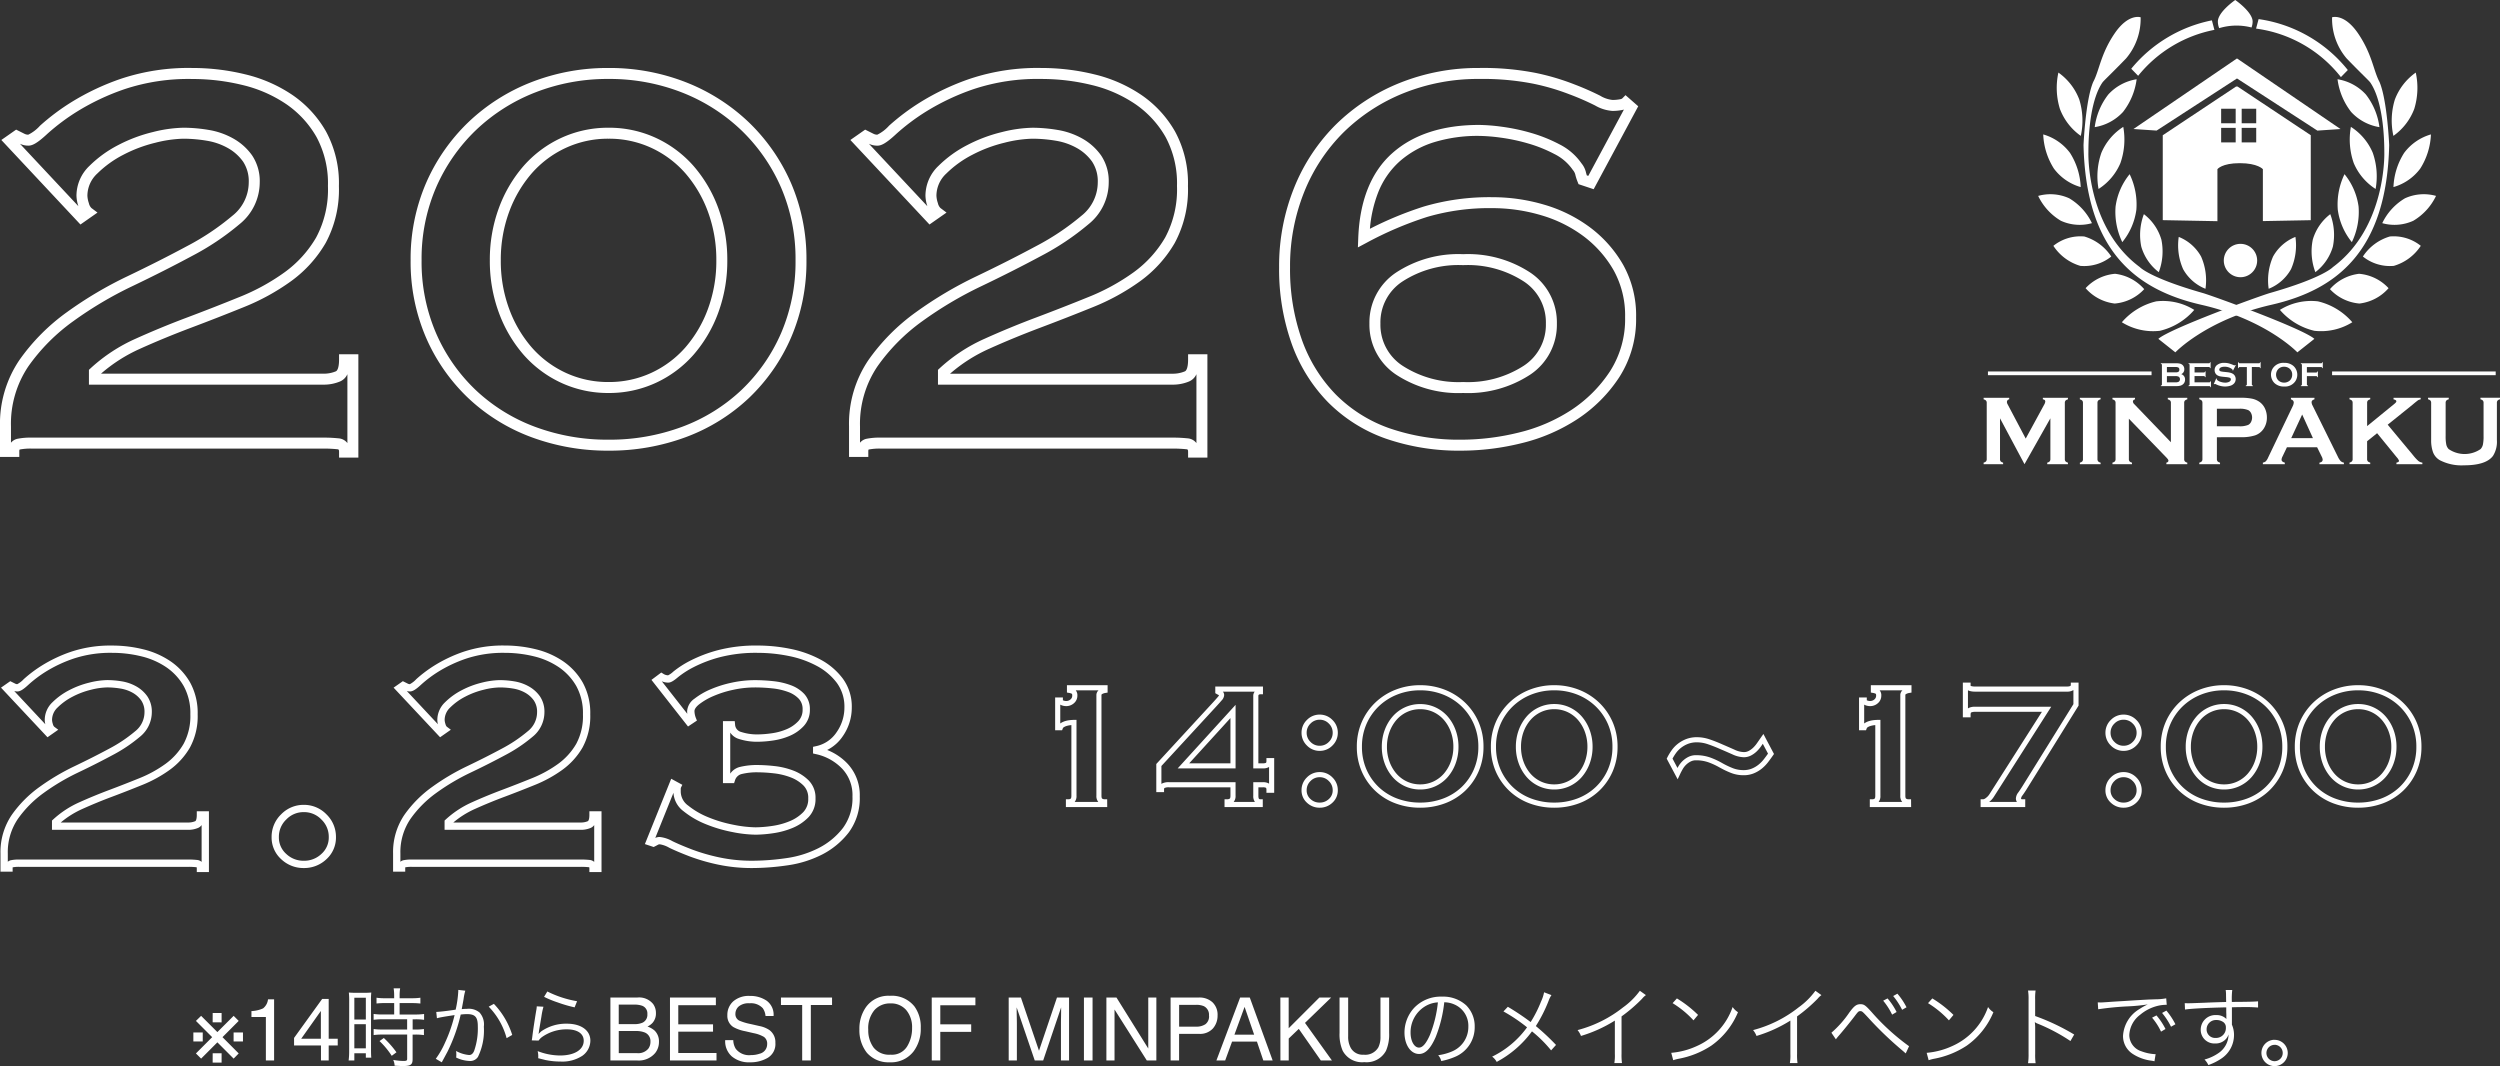 <svg xmlns="http://www.w3.org/2000/svg" width="341.83" height="145.779" viewBox="0 0 341.83 145.779">
  <rect x="0" y="0" width="341.83" height="145.779" fill="#333333" stroke="none"/>
  <g id="グループ_593652" data-name="グループ 593652" transform="translate(-14.778 -495.001)">
    <path id="_2026" data-name="2026" d="M168.9,1.985h-2.64v-.75c0-.37-.077-.378-.231-.394A17.994,17.994,0,0,0,164.16.75h-40a7.728,7.728,0,0,0-1.553.126.227.227,0,0,0-.035.01.625.625,0,0,0-.037.254v.75H119.9V-2.28a15.531,15.531,0,0,1,2.652-9.074,27.638,27.638,0,0,1,6.492-6.543,53.388,53.388,0,0,1,8.287-4.914c2.889-1.382,5.627-2.767,8.138-4.117a34.119,34.119,0,0,0,6.181-4.133,5.844,5.844,0,0,0,2.259-4.564,4.864,4.864,0,0,0-.766-2.846,6.339,6.339,0,0,0-2.084-1.869,8.753,8.753,0,0,0-2.889-1.005,19.555,19.555,0,0,0-3.2-.275,17.012,17.012,0,0,0-3.815.549,19.167,19.167,0,0,0-4.388,1.646,14.522,14.522,0,0,0-3.569,2.573,4.154,4.154,0,0,0-1.348,3.032,3.583,3.583,0,0,0,.2,1.011,1.335,1.335,0,0,0,.352.669l.828.621L130.9-29.888,120.082-41.444l2.024-1.417,1.16.58a1.124,1.124,0,0,0,.5.111,5.25,5.25,0,0,0,1.6-1.222,30.539,30.539,0,0,1,4.287-3.219,33.58,33.58,0,0,1,6.8-3.21,29.174,29.174,0,0,1,9.752-1.469,30.342,30.342,0,0,1,7.257.877,19.628,19.628,0,0,1,6.419,2.817,15.1,15.1,0,0,1,4.6,5,14.813,14.813,0,0,1,1.762,7.451,15.376,15.376,0,0,1-1.811,7.787,16.974,16.974,0,0,1-4.719,5.217,30.353,30.353,0,0,1-6.477,3.556c-2.338.948-4.757,1.893-7.19,2.809-2.412.908-4.763,1.877-6.986,2.879a21.414,21.414,0,0,0-5.348,3.411H164.16a4.244,4.244,0,0,0,1.656-.321c.278-.117.444-.711.444-1.589v-.75h2.64ZM124.165-.75h40a19.5,19.5,0,0,1,2.026.1A1.669,1.669,0,0,1,167.4,0V-9.422a1.928,1.928,0,0,1-1,.993,5.735,5.735,0,0,1-2.239.439h-32.1v-2.028l.24-.223a22.766,22.766,0,0,1,6.139-4.028c2.252-1.015,4.632-2,7.074-2.916,2.421-.912,4.828-1.852,7.155-2.8a28.852,28.852,0,0,0,6.158-3.379,15.483,15.483,0,0,0,4.306-4.758,13.917,13.917,0,0,0,1.609-7.033,13.347,13.347,0,0,0-1.563-6.7,13.613,13.613,0,0,0-4.143-4.5,18.135,18.135,0,0,0-5.931-2.6,28.84,28.84,0,0,0-6.9-.833,27.7,27.7,0,0,0-9.248,1.381,32.1,32.1,0,0,0-6.5,3.06,29.088,29.088,0,0,0-4.073,3.051c-1.526,1.431-2.153,1.628-2.6,1.628a2.643,2.643,0,0,1-1.164-.256l7.991,8.534a4.962,4.962,0,0,1-.262-1.428,5.656,5.656,0,0,1,1.787-4.093,16.017,16.017,0,0,1,3.936-2.842,20.667,20.667,0,0,1,4.732-1.774,18.459,18.459,0,0,1,4.165-.591,21.063,21.063,0,0,1,3.448.3,10.248,10.248,0,0,1,3.381,1.18,7.828,7.828,0,0,1,2.571,2.311,6.318,6.318,0,0,1,1.039,3.709,7.355,7.355,0,0,1-2.776,5.7,35.6,35.6,0,0,1-6.454,4.322c-2.532,1.361-5.291,2.757-8.2,4.149a51.888,51.888,0,0,0-8.053,4.776,26.144,26.144,0,0,0-6.143,6.187A14.063,14.063,0,0,0,121.4-2.28V-.05a1.567,1.567,0,0,1,.9-.541A9.044,9.044,0,0,1,124.165-.75ZM52.81,1.985H50.17v-.75c0-.37-.077-.378-.231-.394A17.994,17.994,0,0,0,48.07.75h-40A7.728,7.728,0,0,0,6.522.876a.227.227,0,0,0-.035.01.625.625,0,0,0-.037.254v.75H3.81V-2.28a15.531,15.531,0,0,1,2.652-9.074A27.638,27.638,0,0,1,12.955-17.9a53.388,53.388,0,0,1,8.287-4.914c2.889-1.382,5.627-2.767,8.139-4.117a34.119,34.119,0,0,0,6.181-4.133,5.844,5.844,0,0,0,2.259-4.564,4.864,4.864,0,0,0-.766-2.846A6.339,6.339,0,0,0,34.97-40.34a8.753,8.753,0,0,0-2.889-1.005,19.555,19.555,0,0,0-3.2-.275,17.012,17.012,0,0,0-3.815.549,19.168,19.168,0,0,0-4.388,1.646,14.522,14.522,0,0,0-3.569,2.573A4.154,4.154,0,0,0,15.76-33.82a3.583,3.583,0,0,0,.2,1.011,1.335,1.335,0,0,0,.352.669l.828.621-2.331,1.632L3.992-41.444l2.024-1.417,1.16.58a1.124,1.124,0,0,0,.5.111,5.25,5.25,0,0,0,1.6-1.222,30.539,30.539,0,0,1,4.287-3.219,33.58,33.58,0,0,1,6.8-3.21,29.174,29.174,0,0,1,9.752-1.469,30.342,30.342,0,0,1,7.257.877A19.628,19.628,0,0,1,43.791-47.6a15.1,15.1,0,0,1,4.6,5A14.813,14.813,0,0,1,50.15-35.15a15.376,15.376,0,0,1-1.811,7.787,16.974,16.974,0,0,1-4.719,5.217,30.353,30.353,0,0,1-6.477,3.556c-2.338.948-4.757,1.893-7.19,2.809-2.412.908-4.763,1.877-6.986,2.879A21.414,21.414,0,0,0,17.618-9.49H48.07a4.245,4.245,0,0,0,1.656-.321c.278-.117.444-.711.444-1.589v-.75h2.64ZM8.075-.75h40a19.5,19.5,0,0,1,2.026.1A1.669,1.669,0,0,1,51.31,0V-9.422a1.928,1.928,0,0,1-1,.993,5.735,5.735,0,0,1-2.239.439H15.97v-2.028l.24-.223a22.766,22.766,0,0,1,6.139-4.028c2.252-1.015,4.632-2,7.074-2.916,2.421-.912,4.828-1.852,7.155-2.8a28.852,28.852,0,0,0,6.158-3.379,15.484,15.484,0,0,0,4.306-4.758A13.917,13.917,0,0,0,48.65-35.15a13.347,13.347,0,0,0-1.563-6.7,13.613,13.613,0,0,0-4.143-4.5,18.135,18.135,0,0,0-5.931-2.6,28.84,28.84,0,0,0-6.9-.833,27.7,27.7,0,0,0-9.248,1.381,32.1,32.1,0,0,0-6.5,3.06A29.089,29.089,0,0,0,10.3-42.3c-1.526,1.431-2.153,1.628-2.6,1.628a2.643,2.643,0,0,1-1.164-.256l7.991,8.534a4.962,4.962,0,0,1-.262-1.428,5.656,5.656,0,0,1,1.787-4.093,16.017,16.017,0,0,1,3.936-2.842,20.667,20.667,0,0,1,4.732-1.774,18.459,18.459,0,0,1,4.165-.591,21.063,21.063,0,0,1,3.448.3,10.248,10.248,0,0,1,3.381,1.18,7.828,7.828,0,0,1,2.571,2.311,6.318,6.318,0,0,1,1.039,3.709,7.355,7.355,0,0,1-2.776,5.7,35.6,35.6,0,0,1-6.454,4.322c-2.532,1.361-5.291,2.757-8.2,4.149a51.888,51.888,0,0,0-8.053,4.776A26.143,26.143,0,0,0,7.693-10.5,14.063,14.063,0,0,0,5.31-2.28V-.05a1.567,1.567,0,0,1,.9-.541A9.044,9.044,0,0,1,8.075-.75Zm195.6,1.785a30.652,30.652,0,0,1-10.42-1.66A20.928,20.928,0,0,1,185.381-5.6a22.058,22.058,0,0,1-4.968-8.012,30.386,30.386,0,0,1-1.708-10.422,28.658,28.658,0,0,1,2.051-10.876,25.681,25.681,0,0,1,5.725-8.658,26.576,26.576,0,0,1,8.7-5.671,28.658,28.658,0,0,1,10.876-2.051,37.275,37.275,0,0,1,7.76.682,32.427,32.427,0,0,1,5.248,1.556A38.408,38.408,0,0,1,222.6-47.5a4.053,4.053,0,0,0,1.7.581,5.377,5.377,0,0,0,.958-.083,1.228,1.228,0,0,0,.333-.094l.479-.479,1.737,1.52-6.091,11.342-2.069-.69-.129-.323a6.649,6.649,0,0,1-.321-1.018,1.589,1.589,0,0,0-.328-.6l-.02-.025-.018-.027a6.6,6.6,0,0,0-2.48-2.127,19.176,19.176,0,0,0-3.657-1.463,25.486,25.486,0,0,0-3.737-.785,24.041,24.041,0,0,0-2.9-.231,20.352,20.352,0,0,0-6.218.878,12.9,12.9,0,0,0-4.637,2.591,11.241,11.241,0,0,0-2.971,4.312,17.61,17.61,0,0,0-1.11,4.917,48.2,48.2,0,0,1,7.4-3.05,31.736,31.736,0,0,1,9.342-1.269,25.021,25.021,0,0,1,7.1,1.028,19.716,19.716,0,0,1,6.27,3.112,16.83,16.83,0,0,1,4.523,5.119,14.211,14.211,0,0,1,1.762,7.166,14.658,14.658,0,0,1-2.308,8.2,19.866,19.866,0,0,1-5.725,5.725A24.4,24.4,0,0,1,211.838.016,34.482,34.482,0,0,1,203.68,1.035Zm2.375-50.825a27.167,27.167,0,0,0-10.309,1.939,25.084,25.084,0,0,0-8.211,5.349,24.189,24.189,0,0,0-5.39,8.157,27.167,27.167,0,0,0-1.939,10.309,28.9,28.9,0,0,0,1.617,9.908,20.57,20.57,0,0,0,4.627,7.473,19.44,19.44,0,0,0,7.321,4.619,29.166,29.166,0,0,0,9.91,1.57,32.984,32.984,0,0,0,7.8-.976,22.908,22.908,0,0,0,7.176-3.081,18.374,18.374,0,0,0,5.3-5.3,13.186,13.186,0,0,0,2.062-7.378,12.737,12.737,0,0,0-1.563-6.419,15.339,15.339,0,0,0-4.122-4.666,18.222,18.222,0,0,0-5.8-2.873,23.522,23.522,0,0,0-6.675-.967,30.249,30.249,0,0,0-8.9,1.2,48.506,48.506,0,0,0-8.325,3.556l-1.152.613.05-1.3c.2-5.129,1.768-9.032,4.67-11.6,2.883-2.552,6.87-3.846,11.85-3.846a25.464,25.464,0,0,1,3.088.244,26.988,26.988,0,0,1,3.958.83,20.677,20.677,0,0,1,3.943,1.577,8.092,8.092,0,0,1,3.012,2.6,2.99,2.99,0,0,1,.6,1.182,4.634,4.634,0,0,0,.132.468l.2.066,4.87-9.067q-.155.044-.336.077a6.877,6.877,0,0,1-1.227.107,5.459,5.459,0,0,1-2.388-.749,37,37,0,0,0-3.4-1.487l-.011,0a30.932,30.932,0,0,0-5.006-1.481A35.821,35.821,0,0,0,206.055-49.79ZM87.02,1.035A29.912,29.912,0,0,1,76.448-.818a25.487,25.487,0,0,1-8.611-5.335,25.3,25.3,0,0,1-5.776-8.271,26.12,26.12,0,0,1-2.106-10.561,26.12,26.12,0,0,1,2.106-10.561,25.842,25.842,0,0,1,5.772-8.315,26.34,26.34,0,0,1,8.6-5.476A28.612,28.612,0,0,1,87.02-51.29,28.612,28.612,0,0,1,97.6-49.337a26.34,26.34,0,0,1,8.6,5.476,25.842,25.842,0,0,1,5.772,8.315,26.12,26.12,0,0,1,2.106,10.561,26.12,26.12,0,0,1-2.106,10.561A25.3,25.3,0,0,1,106.2-6.153,25.487,25.487,0,0,1,97.592-.818,29.912,29.912,0,0,1,87.02,1.035Zm0-50.825a27.119,27.119,0,0,0-10.031,1.847,24.848,24.848,0,0,0-8.117,5.164,24.35,24.35,0,0,0-5.438,7.835,24.631,24.631,0,0,0-1.979,9.959,24.631,24.631,0,0,0,1.979,9.959,23.812,23.812,0,0,0,5.434,7.784,23.994,23.994,0,0,0,8.108,5.02A28.419,28.419,0,0,0,87.02-.465,28.419,28.419,0,0,0,97.063-2.222a24,24,0,0,0,8.109-5.02,23.812,23.812,0,0,0,5.434-7.784,24.631,24.631,0,0,0,1.979-9.959,24.631,24.631,0,0,0-1.979-9.959,24.35,24.35,0,0,0-5.438-7.835,24.848,24.848,0,0,0-8.117-5.164A27.119,27.119,0,0,0,87.02-49.79ZM203.87-6.85a15.506,15.506,0,0,1-9.176-2.515,8.184,8.184,0,0,1-3.639-6.975,8.184,8.184,0,0,1,3.639-6.975,15.506,15.506,0,0,1,9.176-2.515,15.506,15.506,0,0,1,9.176,2.515,8.184,8.184,0,0,1,3.639,6.975,8.184,8.184,0,0,1-3.639,6.975A15.506,15.506,0,0,1,203.87-6.85Zm0-17.48a14.059,14.059,0,0,0-8.3,2.235,6.674,6.674,0,0,0-3.011,5.755,6.674,6.674,0,0,0,3.011,5.755,14.059,14.059,0,0,0,8.3,2.235,14.059,14.059,0,0,0,8.3-2.235,6.674,6.674,0,0,0,3.011-5.755,6.674,6.674,0,0,0-3.011-5.755A14.059,14.059,0,0,0,203.87-24.33ZM87.02-6.85a15.23,15.23,0,0,1-6.492-1.4,15.521,15.521,0,0,1-5.139-3.842,18.4,18.4,0,0,1-3.369-5.743,20.384,20.384,0,0,1-1.235-7.15,20.384,20.384,0,0,1,1.235-7.15,18.4,18.4,0,0,1,3.369-5.743,15.522,15.522,0,0,1,5.139-3.842,15.23,15.23,0,0,1,6.492-1.4,15.23,15.23,0,0,1,6.492,1.4,15.522,15.522,0,0,1,5.139,3.842,18.4,18.4,0,0,1,3.369,5.743,20.384,20.384,0,0,1,1.235,7.15,20.384,20.384,0,0,1-1.235,7.15,18.4,18.4,0,0,1-3.369,5.743A15.522,15.522,0,0,1,93.512-8.25,15.23,15.23,0,0,1,87.02-6.85Zm0-34.77a13.742,13.742,0,0,0-5.858,1.26,14.03,14.03,0,0,0-4.646,3.473,16.9,16.9,0,0,0-3.091,5.278,18.891,18.891,0,0,0-1.14,6.625,18.891,18.891,0,0,0,1.14,6.625,16.9,16.9,0,0,0,3.091,5.278A14.03,14.03,0,0,0,81.162-9.61,13.742,13.742,0,0,0,87.02-8.35a13.742,13.742,0,0,0,5.858-1.26,14.03,14.03,0,0,0,4.646-3.473,16.9,16.9,0,0,0,3.091-5.278,18.891,18.891,0,0,0,1.14-6.625,18.891,18.891,0,0,0-1.14-6.625,16.9,16.9,0,0,0-3.091-5.278,14.03,14.03,0,0,0-4.646-3.473A13.742,13.742,0,0,0,87.02-41.62Z" transform="translate(10.968 555.586)" fill="#fff"/>
    <path id="_2.23" data-name="2.23" d="M84.32,1.215H82.66v-.5a.427.427,0,0,0-.02-.152.236.236,0,0,0-.055-.011A10.352,10.352,0,0,0,81.51.5H58.355a4.5,4.5,0,0,0-.868.068A.483.483,0,0,0,57.48.66v.5H55.82V-1.32a9.056,9.056,0,0,1,1.547-5.291,16.067,16.067,0,0,1,3.774-3.8,30.975,30.975,0,0,1,4.808-2.851c1.672-.8,3.256-1.6,4.709-2.382a19.688,19.688,0,0,0,3.566-2.385,3.321,3.321,0,0,0,1.285-2.592,2.753,2.753,0,0,0-.431-1.61A3.6,3.6,0,0,0,73.893-23.3a5,5,0,0,0-1.651-.574A11.257,11.257,0,0,0,70.4-24.03a9.787,9.787,0,0,0-2.193.316,11.031,11.031,0,0,0-2.525.947,8.342,8.342,0,0,0-2.05,1.478,2.342,2.342,0,0,0-.761,1.709,2.014,2.014,0,0,0,.115.566.729.729,0,0,0,.18.354l.552.414-1.47,1.029L55.891-24l1.266-.886.706.353a.58.58,0,0,0,.248.057A3.279,3.279,0,0,0,59-25.17a17.744,17.744,0,0,1,2.492-1.871,19.507,19.507,0,0,1,3.952-1.865,16.955,16.955,0,0,1,5.668-.854,17.632,17.632,0,0,1,4.217.51,11.429,11.429,0,0,1,3.738,1.64A8.807,8.807,0,0,1,81.751-24.7,8.64,8.64,0,0,1,82.78-20.35a8.966,8.966,0,0,1-1.058,4.541,9.893,9.893,0,0,1-2.75,3.041A17.638,17.638,0,0,1,75.208-10.7c-1.354.549-2.755,1.1-4.164,1.627S68.289-7.989,67-7.409A12.38,12.38,0,0,0,64.057-5.56H81.51a2.392,2.392,0,0,0,.933-.181c.1-.042.217-.292.217-.859v-.5h1.66ZM58.355-.5H81.51a11.348,11.348,0,0,1,1.18.058,1.074,1.074,0,0,1,.63.268V-5.212a1.13,1.13,0,0,1-.488.393,3.386,3.386,0,0,1-1.322.259H62.86V-5.828l.16-.148a13.245,13.245,0,0,1,3.572-2.344c1.305-.588,2.684-1.157,4.1-1.69s2.794-1.072,4.141-1.618a16.639,16.639,0,0,0,3.551-1.948,8.9,8.9,0,0,0,2.475-2.734,7.994,7.994,0,0,0,.922-4.039,7.663,7.663,0,0,0-.9-3.849,7.816,7.816,0,0,0-2.379-2.586,10.434,10.434,0,0,0-3.412-1.495,16.631,16.631,0,0,0-3.978-.48,15.971,15.971,0,0,0-5.332.8A18.524,18.524,0,0,0,62.035-26.2a16.779,16.779,0,0,0-2.348,1.759c-.727.682-1.177.96-1.552.96a1.677,1.677,0,0,1-.435-.056l4.252,4.541a2.473,2.473,0,0,1-.082-.586A3.338,3.338,0,0,1,62.924-22a9.339,9.339,0,0,1,2.295-1.657,12.032,12.032,0,0,1,2.755-1.033A10.751,10.751,0,0,1,70.4-25.03a12.26,12.26,0,0,1,2.007.172,6,6,0,0,1,1.979.691A4.6,4.6,0,0,1,75.9-22.81a3.722,3.722,0,0,1,.614,2.185,4.321,4.321,0,0,1-1.63,3.348,20.677,20.677,0,0,1-3.749,2.51c-1.467.788-3.065,1.6-4.751,2.4a29.976,29.976,0,0,0-4.652,2.759,15.07,15.07,0,0,0-3.541,3.566A8.078,8.078,0,0,0,56.82-1.32V-.191a.964.964,0,0,1,.44-.216A5.3,5.3,0,0,1,58.355-.5ZM30.64,1.215H28.98v-.5a.427.427,0,0,0-.02-.152.236.236,0,0,0-.055-.011A10.353,10.353,0,0,0,27.83.5H4.675a4.5,4.5,0,0,0-.868.068A.483.483,0,0,0,3.8.66v.5H2.14V-1.32A9.056,9.056,0,0,1,3.687-6.611a16.066,16.066,0,0,1,3.774-3.8,30.974,30.974,0,0,1,4.808-2.851c1.672-.8,3.256-1.6,4.709-2.382a19.688,19.688,0,0,0,3.566-2.385,3.321,3.321,0,0,0,1.285-2.592,2.753,2.753,0,0,0-.431-1.61A3.605,3.605,0,0,0,20.213-23.3a5,5,0,0,0-1.651-.574,11.257,11.257,0,0,0-1.843-.158,9.787,9.787,0,0,0-2.193.316A11.032,11.032,0,0,0,12-22.767a8.342,8.342,0,0,0-2.05,1.478A2.342,2.342,0,0,0,9.19-19.58a2.014,2.014,0,0,0,.115.566.729.729,0,0,0,.18.354l.552.414-1.47,1.029L2.211-24l1.266-.886.706.353a.58.58,0,0,0,.248.057,3.279,3.279,0,0,0,.891-.689,17.746,17.746,0,0,1,2.492-1.871,19.507,19.507,0,0,1,3.952-1.865,16.955,16.955,0,0,1,5.668-.854,17.632,17.632,0,0,1,4.217.51,11.429,11.429,0,0,1,3.738,1.64A8.808,8.808,0,0,1,28.071-24.7,8.64,8.64,0,0,1,29.1-20.35a8.966,8.966,0,0,1-1.058,4.541,9.893,9.893,0,0,1-2.75,3.041A17.638,17.638,0,0,1,21.528-10.7c-1.354.549-2.755,1.1-4.164,1.627s-2.755,1.086-4.041,1.665A12.38,12.38,0,0,0,10.377-5.56H27.83a2.392,2.392,0,0,0,.933-.181c.1-.042.217-.292.217-.859v-.5h1.66ZM4.675-.5H27.83a11.348,11.348,0,0,1,1.18.058,1.074,1.074,0,0,1,.63.268V-5.212a1.13,1.13,0,0,1-.488.393,3.386,3.386,0,0,1-1.322.259H9.18V-5.828l.16-.148a13.245,13.245,0,0,1,3.572-2.344c1.305-.588,2.684-1.157,4.1-1.69s2.794-1.072,4.141-1.618A16.639,16.639,0,0,0,24.7-13.577a8.9,8.9,0,0,0,2.475-2.734A7.994,7.994,0,0,0,28.1-20.35a7.663,7.663,0,0,0-.9-3.849,7.816,7.816,0,0,0-2.379-2.586,10.434,10.434,0,0,0-3.412-1.495,16.631,16.631,0,0,0-3.978-.48,15.971,15.971,0,0,0-5.332.8A18.524,18.524,0,0,0,8.355-26.2,16.779,16.779,0,0,0,6.007-24.44c-.727.682-1.177.96-1.552.96a1.677,1.677,0,0,1-.435-.056l4.252,4.541a2.473,2.473,0,0,1-.082-.586A3.338,3.338,0,0,1,9.244-22a9.339,9.339,0,0,1,2.295-1.657,12.032,12.032,0,0,1,2.755-1.033,10.752,10.752,0,0,1,2.427-.344,12.26,12.26,0,0,1,2.007.172,6,6,0,0,1,1.979.691,4.6,4.6,0,0,1,1.51,1.357,3.722,3.722,0,0,1,.614,2.185,4.321,4.321,0,0,1-1.63,3.348,20.678,20.678,0,0,1-3.749,2.51c-1.466.788-3.065,1.6-4.751,2.4A29.976,29.976,0,0,0,8.048-9.605,15.07,15.07,0,0,0,4.508-6.039,8.078,8.078,0,0,0,3.14-1.32V-.191a.964.964,0,0,1,.44-.216A5.3,5.3,0,0,1,4.675-.5ZM104.94.665a22.279,22.279,0,0,1-4.726-.479A26.928,26.928,0,0,1,96.346-.936c-1.108-.425-2.038-.819-2.763-1.172A3.685,3.685,0,0,0,92.29-2.58a.449.449,0,0,0-.219.044c-.136.078-.283.156-.437.233l-.185.093-1.2-.4,3.6-8.934,1.522.83-.206.413a1,1,0,0,0-.012.18v.385a2.385,2.385,0,0,0,1.027,1.868,10.834,10.834,0,0,0,2.76,1.6,18.185,18.185,0,0,0,3.426,1.017,16.387,16.387,0,0,0,3.012.348,16.428,16.428,0,0,0,2.267-.187,9.841,9.841,0,0,0,2.408-.654A5.482,5.482,0,0,0,111.9-6.975a2.566,2.566,0,0,0,.684-1.88,2.363,2.363,0,0,0-.651-1.764,5,5,0,0,0-1.777-1.124,9.283,9.283,0,0,0-2.322-.548,21.1,21.1,0,0,0-2.175-.135,8.8,8.8,0,0,0-2.158.232,1.269,1.269,0,0,0-.943.911l-.114.342h-1.52v-8.48h1.612l.045.45a1.1,1.1,0,0,0,.843,1.033,7.075,7.075,0,0,0,2.234.332,14.173,14.173,0,0,0,1.964-.16,8,8,0,0,0,2.045-.569,4.613,4.613,0,0,0,1.565-1.091,2.219,2.219,0,0,0,.581-1.585,2.038,2.038,0,0,0-.5-1.449,3.756,3.756,0,0,0-1.459-.943,8.783,8.783,0,0,0-2.133-.493,22.25,22.25,0,0,0-2.447-.134,13.978,13.978,0,0,0-2.92.319,14.377,14.377,0,0,0-2.71.85,8.786,8.786,0,0,0-1.977,1.142c-.291.233-.637.583-.637.93a2.508,2.508,0,0,0,.047.433,2.5,2.5,0,0,0,.137.481l.151.377-1.218.812-5-6.376,1.343-1.007.291.182a1.236,1.236,0,0,0,.643.2,2.924,2.924,0,0,0,.72-.513,13.163,13.163,0,0,1,2.26-1.462,19.016,19.016,0,0,1,3.758-1.443,20.652,20.652,0,0,1,5.554-.652,22.306,22.306,0,0,1,4.417.45,14.843,14.843,0,0,1,4.1,1.452,9.276,9.276,0,0,1,3.079,2.616,6.461,6.461,0,0,1,1.227,3.956,6.836,6.836,0,0,1-1.243,3.941,5.53,5.53,0,0,1-2.124,1.864,7.7,7.7,0,0,1,2.821,1.911A6.283,6.283,0,0,1,119.63-9.13,7.853,7.853,0,0,1,118.123-4.2a10.832,10.832,0,0,1-3.66,3.027A15.025,15.025,0,0,1,109.713.3,34,34,0,0,1,104.94.665ZM92.29-3.58a4.49,4.49,0,0,1,1.731.573c.7.34,1.6.723,2.682,1.138a25.933,25.933,0,0,0,3.723,1.078,21.278,21.278,0,0,0,4.514.456,33,33,0,0,0,4.632-.352,14.029,14.029,0,0,0,4.435-1.38,9.84,9.84,0,0,0,3.325-2.748,6.883,6.883,0,0,0,1.3-4.314,5.246,5.246,0,0,0-1.378-3.757,7.011,7.011,0,0,0-3.625-2.026L113.24-15v-.908l.392-.087a4.475,4.475,0,0,0,2.832-1.913,5.854,5.854,0,0,0,1.067-3.374,5.485,5.485,0,0,0-1.028-3.359,8.285,8.285,0,0,0-2.751-2.334,13.847,13.847,0,0,0-3.822-1.353,21.3,21.3,0,0,0-4.218-.43,19.673,19.673,0,0,0-5.281.613,18.041,18.041,0,0,0-3.557,1.362,12.409,12.409,0,0,0-2.085,1.343c-.627.534-1.016.752-1.342.752a2.2,2.2,0,0,1-.885-.184l3.489,4.449a2.933,2.933,0,0,1-.025-.364,2.254,2.254,0,0,1,1.013-1.71,9.773,9.773,0,0,1,2.2-1.278,15.376,15.376,0,0,1,2.9-.91,14.98,14.98,0,0,1,3.13-.341,23.253,23.253,0,0,1,2.558.141,9.78,9.78,0,0,1,2.377.552,4.743,4.743,0,0,1,1.841,1.2,3.031,3.031,0,0,1,.765,2.126,3.217,3.217,0,0,1-.849,2.265,5.606,5.606,0,0,1-1.9,1.329,9,9,0,0,1-2.3.641,15.16,15.16,0,0,1-2.106.17,8.069,8.069,0,0,1-2.551-.383,2.182,2.182,0,0,1-1.184-.87v5.614a2.23,2.23,0,0,1,1.328-.918,9.785,9.785,0,0,1,2.407-.263,22.084,22.084,0,0,1,2.28.14,10.284,10.284,0,0,1,2.573.607,6,6,0,0,1,2.128,1.351,3.356,3.356,0,0,1,.944,2.471,3.564,3.564,0,0,1-.966,2.575,6.475,6.475,0,0,1-2.174,1.461,10.84,10.84,0,0,1-2.652.721,17.41,17.41,0,0,1-2.408.2,17.357,17.357,0,0,1-3.2-.367A19.187,19.187,0,0,1,98.563-5.34a11.828,11.828,0,0,1-3.015-1.753,3.391,3.391,0,0,1-1.391-2.533L91.671-3.454A1.47,1.47,0,0,1,92.29-3.58ZM43.615.665a4.406,4.406,0,0,1-3.09-1.206A3.989,3.989,0,0,1,39.21-3.575a4.255,4.255,0,0,1,1.3-3.1,4.255,4.255,0,0,1,3.1-1.3,4.255,4.255,0,0,1,3.1,1.3,4.255,4.255,0,0,1,1.3,3.1A3.989,3.989,0,0,1,46.705-.541,4.406,4.406,0,0,1,43.615.665Zm0-7.645a3.246,3.246,0,0,0-2.4,1.009,3.246,3.246,0,0,0-1.009,2.4,2.986,2.986,0,0,0,1,2.3,3.391,3.391,0,0,0,2.41.939,3.391,3.391,0,0,0,2.41-.939,2.986,2.986,0,0,0,1-2.3,3.246,3.246,0,0,0-1.009-2.4A3.246,3.246,0,0,0,43.615-6.98Z" transform="translate(12.705 613.025)" fill="#fff"/>
    <path id="_14:00_17:00" data-name="14:00   17:00" d="M183.21.44a9.558,9.558,0,0,1-3.378-.592,8.161,8.161,0,0,1-2.757-1.708,8.1,8.1,0,0,1-1.85-2.649,8.36,8.36,0,0,1-.674-3.381,8.36,8.36,0,0,1,.674-3.381,8.273,8.273,0,0,1,1.848-2.662,8.43,8.43,0,0,1,2.753-1.753,9.148,9.148,0,0,1,3.384-.625,9.148,9.148,0,0,1,3.384.625,8.43,8.43,0,0,1,2.753,1.753,8.273,8.273,0,0,1,1.848,2.662,8.36,8.36,0,0,1,.674,3.381,8.36,8.36,0,0,1-.674,3.381,8.1,8.1,0,0,1-1.85,2.649,8.161,8.161,0,0,1-2.757,1.708A9.558,9.558,0,0,1,183.21.44Zm0-16.05a8.451,8.451,0,0,0-3.126.575,7.735,7.735,0,0,0-2.527,1.607,7.578,7.578,0,0,0-1.692,2.438,7.666,7.666,0,0,0-.615,3.1,7.666,7.666,0,0,0,.615,3.1,7.407,7.407,0,0,0,1.69,2.421,7.465,7.465,0,0,0,2.523,1.562,8.862,8.862,0,0,0,3.132.548,8.862,8.862,0,0,0,3.132-.548,7.465,7.465,0,0,0,2.523-1.562,7.407,7.407,0,0,0,1.69-2.421,7.666,7.666,0,0,0,.615-3.1,7.666,7.666,0,0,0-.615-3.1,7.578,7.578,0,0,0-1.692-2.438,7.735,7.735,0,0,0-2.527-1.607A8.451,8.451,0,0,0,183.21-15.61ZM164.88.44A9.558,9.558,0,0,1,161.5-.152a8.161,8.161,0,0,1-2.757-1.708,8.1,8.1,0,0,1-1.85-2.649,8.36,8.36,0,0,1-.674-3.381,8.36,8.36,0,0,1,.674-3.381,8.273,8.273,0,0,1,1.848-2.662,8.43,8.43,0,0,1,2.754-1.753,9.148,9.148,0,0,1,3.384-.625,9.148,9.148,0,0,1,3.384.625,8.43,8.43,0,0,1,2.753,1.753,8.273,8.273,0,0,1,1.848,2.662,8.36,8.36,0,0,1,.674,3.381,8.36,8.36,0,0,1-.674,3.381,8.1,8.1,0,0,1-1.85,2.649,8.161,8.161,0,0,1-2.757,1.708A9.558,9.558,0,0,1,164.88.44Zm0-16.05a8.451,8.451,0,0,0-3.126.575,7.734,7.734,0,0,0-2.526,1.607,7.577,7.577,0,0,0-1.692,2.438,7.666,7.666,0,0,0-.615,3.1,7.666,7.666,0,0,0,.615,3.1,7.407,7.407,0,0,0,1.69,2.421,7.465,7.465,0,0,0,2.523,1.562,8.862,8.862,0,0,0,3.132.548,8.862,8.862,0,0,0,3.132-.548,7.465,7.465,0,0,0,2.523-1.562,7.407,7.407,0,0,0,1.69-2.421,7.666,7.666,0,0,0,.615-3.1,7.666,7.666,0,0,0-.615-3.1,7.578,7.578,0,0,0-1.692-2.438,7.735,7.735,0,0,0-2.527-1.607A8.451,8.451,0,0,0,164.88-15.61ZM151.14.44A2.478,2.478,0,0,1,149.4-.239a2.25,2.25,0,0,1-.742-1.711,2.4,2.4,0,0,1,.733-1.747,2.4,2.4,0,0,1,1.747-.733,2.4,2.4,0,0,1,1.747.733,2.4,2.4,0,0,1,.733,1.747,2.25,2.25,0,0,1-.742,1.711A2.478,2.478,0,0,1,151.14.44Zm0-4.17a1.7,1.7,0,0,0-1.253.527,1.7,1.7,0,0,0-.527,1.253,1.555,1.555,0,0,0,.518,1.2,1.775,1.775,0,0,0,1.262.491A1.775,1.775,0,0,0,152.4-.751a1.555,1.555,0,0,0,.518-1.2,1.7,1.7,0,0,0-.527-1.253A1.7,1.7,0,0,0,151.14-3.73ZM73.29.44a9.558,9.558,0,0,1-3.378-.592,8.161,8.161,0,0,1-2.757-1.708A8.1,8.1,0,0,1,65.3-4.509,8.36,8.36,0,0,1,64.63-7.89a8.36,8.36,0,0,1,.674-3.381,8.273,8.273,0,0,1,1.848-2.662,8.43,8.43,0,0,1,2.754-1.753,9.148,9.148,0,0,1,3.384-.625,9.148,9.148,0,0,1,3.384.625,8.431,8.431,0,0,1,2.754,1.753,8.273,8.273,0,0,1,1.848,2.662A8.36,8.36,0,0,1,81.95-7.89a8.36,8.36,0,0,1-.674,3.381,8.1,8.1,0,0,1-1.85,2.649A8.161,8.161,0,0,1,76.668-.152,9.558,9.558,0,0,1,73.29.44Zm0-16.05a8.451,8.451,0,0,0-3.126.575,7.734,7.734,0,0,0-2.526,1.607,7.577,7.577,0,0,0-1.692,2.438,7.666,7.666,0,0,0-.615,3.1,7.666,7.666,0,0,0,.615,3.1,7.407,7.407,0,0,0,1.69,2.421A7.465,7.465,0,0,0,70.158-.808,8.862,8.862,0,0,0,73.29-.26a8.862,8.862,0,0,0,3.132-.548,7.465,7.465,0,0,0,2.523-1.562,7.407,7.407,0,0,0,1.69-2.421,7.666,7.666,0,0,0,.616-3.1,7.666,7.666,0,0,0-.616-3.1,7.577,7.577,0,0,0-1.692-2.438,7.735,7.735,0,0,0-2.527-1.607A8.451,8.451,0,0,0,73.29-15.61ZM54.96.44a9.558,9.558,0,0,1-3.378-.592,8.161,8.161,0,0,1-2.757-1.708,8.1,8.1,0,0,1-1.85-2.649A8.36,8.36,0,0,1,46.3-7.89a8.36,8.36,0,0,1,.674-3.381,8.273,8.273,0,0,1,1.848-2.662,8.43,8.43,0,0,1,2.754-1.753,9.148,9.148,0,0,1,3.384-.625,9.148,9.148,0,0,1,3.384.625A8.43,8.43,0,0,1,61.1-13.932a8.273,8.273,0,0,1,1.848,2.662A8.36,8.36,0,0,1,63.62-7.89a8.36,8.36,0,0,1-.674,3.381A8.1,8.1,0,0,1,61.1-1.861,8.161,8.161,0,0,1,58.338-.152,9.558,9.558,0,0,1,54.96.44Zm0-16.05a8.451,8.451,0,0,0-3.126.575,7.734,7.734,0,0,0-2.527,1.607,7.577,7.577,0,0,0-1.692,2.438A7.666,7.666,0,0,0,47-7.89a7.666,7.666,0,0,0,.615,3.1,7.407,7.407,0,0,0,1.69,2.421A7.465,7.465,0,0,0,51.828-.808,8.862,8.862,0,0,0,54.96-.26a8.862,8.862,0,0,0,3.132-.548,7.465,7.465,0,0,0,2.523-1.562A7.407,7.407,0,0,0,62.3-4.791a7.666,7.666,0,0,0,.615-3.1,7.666,7.666,0,0,0-.615-3.1,7.577,7.577,0,0,0-1.692-2.438,7.734,7.734,0,0,0-2.527-1.607A8.451,8.451,0,0,0,54.96-15.61ZM41.22.44a2.478,2.478,0,0,1-1.738-.679A2.25,2.25,0,0,1,38.74-1.95,2.4,2.4,0,0,1,39.473-3.7,2.4,2.4,0,0,1,41.22-4.43a2.4,2.4,0,0,1,1.747.733A2.4,2.4,0,0,1,43.7-1.95a2.25,2.25,0,0,1-.742,1.711A2.478,2.478,0,0,1,41.22.44Zm0-4.17a1.7,1.7,0,0,0-1.253.527A1.7,1.7,0,0,0,39.44-1.95a1.555,1.555,0,0,0,.518,1.2A1.775,1.775,0,0,0,41.22-.26a1.775,1.775,0,0,0,1.262-.491A1.555,1.555,0,0,0,43-1.95,1.7,1.7,0,0,0,42.473-3.2,1.7,1.7,0,0,0,41.22-3.73ZM137.69.35h-6.1V-.71h.35a.738.738,0,0,0,.377-.186,1.854,1.854,0,0,0,.468-.491l7.187-11.282h-9.2a1.211,1.211,0,0,0-.479.093c-.028.012-.071.1-.071.307v.35h-1.06v-4.75h1.06v.35a.2.2,0,0,0,.018.106.077.077,0,0,0,.023.01,1.692,1.692,0,0,0,.51.074h12.6c.251,0,.55-.033.55-.19v-.35h1.06v3.15L137.907-2.125c-.2.326-.4.62-.583.875a.844.844,0,0,0-.2.41c0,.087,0,.13.22.13h.35Zm-4.935-.7h3.8a.846.846,0,0,1-.139-.49,1.461,1.461,0,0,1,.336-.819c.175-.243.362-.524.557-.836L144.28-13.72v-1.928a1.59,1.59,0,0,1-.91.218h-12.6a2.391,2.391,0,0,1-.72-.106.786.786,0,0,1-.19-.088v2.493a.739.739,0,0,1,.159-.091,1.923,1.923,0,0,1,.751-.147h10.478L133.375-1.012A2.54,2.54,0,0,1,132.755-.35ZM122.09.35h-5.65V-.71h.35a.518.518,0,0,0,.318-.1c.028-.021.082-.13.082-.393v-9.652l-.108.011a3.065,3.065,0,0,0-.5.094,1.654,1.654,0,0,0-.409.173.374.374,0,0,0-.167.2l-.085.227h-.953v-4.48h1.06v.35a.09.09,0,0,0,0,.026.192.192,0,0,0,.044.023,1.07,1.07,0,0,0,.383.081.875.875,0,0,0,.619-.223.648.648,0,0,0,.231-.507.542.542,0,0,0-.037-.247,1.214,1.214,0,0,0-.4-.128l-.287-.052v-1h5.56V-15.3l-.292.049a1.3,1.3,0,0,0-.472.162.15.15,0,0,0-.076.153V-1.2c0,.257.056.364.088.387a.584.584,0,0,0,.342.1h.35Zm-4.45-.7h3.231a1.223,1.223,0,0,1-.261-.85V-14.94a.852.852,0,0,1,.3-.67h-3.128a1.032,1.032,0,0,1,.229.73,1.339,1.339,0,0,1-.459,1.023,1.566,1.566,0,0,1-1.091.407,1.762,1.762,0,0,1-.637-.129.893.893,0,0,1-.153-.077v2.583a1.158,1.158,0,0,1,.145-.1,2.352,2.352,0,0,1,.581-.247,3.767,3.767,0,0,1,.612-.116,5.18,5.18,0,0,1,.532-.032h.35V-1.2A1.238,1.238,0,0,1,117.64-.35Zm-84.2.7H28.21V-.71h.35a.635.635,0,0,0,.372-.1c.033-.023.088-.129.088-.387V-2.35H20.61a1.337,1.337,0,0,0-.6.094c-.046.024-.069.1-.069.216v.35H18.88V-5.537l7.8-8.47c.216-.235.415-.46.592-.666a.905.905,0,0,0,.185-.274,2.866,2.866,0,0,1-.34-.173l-.17-.1v-.908h6.52v1.06h-.35a.326.326,0,0,0-.226.069c-.019.016-.054.045-.054.151v9.22h.61a1,1,0,0,0,.443-.075A.6.6,0,0,0,33.94-6v-.35H35V-1.6H33.94v-.35a.683.683,0,0,0-.05-.326,1.008,1.008,0,0,0-.44-.074h-.61V-1.2c0,.33.071.407.071.408a.266.266,0,0,0,.179.082h.35Zm-3.981-.7h2.909a1.315,1.315,0,0,1-.228-.85V-3.05h1.31a1.637,1.637,0,0,1,.78.161.651.651,0,0,1,.07.043V-5.134a.676.676,0,0,1-.07.043,1.637,1.637,0,0,1-.78.161H32.14v-9.92a.88.88,0,0,1,.2-.58H27.982a.7.7,0,0,1,.178.49,1.17,1.17,0,0,1-.354.723c-.182.212-.386.442-.608.684L19.58-5.263v2.452a.82.82,0,0,1,.1-.063,1.994,1.994,0,0,1,.929-.176h9.11V-1.2A1.223,1.223,0,0,1,29.459-.35ZM12.17.35H6.52V-.71h.35a.518.518,0,0,0,.318-.1c.028-.021.082-.13.082-.393v-9.652l-.108.011a3.065,3.065,0,0,0-.5.094,1.654,1.654,0,0,0-.409.173.374.374,0,0,0-.167.2L6-10.15H5.05v-4.48H6.11v.35a.09.09,0,0,0,0,.026.2.2,0,0,0,.044.023,1.07,1.07,0,0,0,.383.081.875.875,0,0,0,.619-.223.648.648,0,0,0,.231-.507.542.542,0,0,0-.037-.247,1.214,1.214,0,0,0-.4-.128l-.287-.052v-1h5.56V-15.3l-.292.049a1.3,1.3,0,0,0-.472.162.15.15,0,0,0-.075.153V-1.2c0,.257.056.364.088.387a.584.584,0,0,0,.342.1h.35ZM7.72-.35h3.231a1.223,1.223,0,0,1-.261-.85V-14.94a.852.852,0,0,1,.3-.67H7.861a1.032,1.032,0,0,1,.229.73,1.339,1.339,0,0,1-.459,1.023,1.566,1.566,0,0,1-1.091.407,1.762,1.762,0,0,1-.637-.129.893.893,0,0,1-.153-.077v2.583a1.158,1.158,0,0,1,.145-.1,2.352,2.352,0,0,1,.581-.247,3.767,3.767,0,0,1,.612-.116,5.18,5.18,0,0,1,.532-.032h.35V-1.2A1.238,1.238,0,0,1,7.72-.35Zm175.49-1.7a4.922,4.922,0,0,1-2.1-.453,5.014,5.014,0,0,1-1.66-1.241,5.922,5.922,0,0,1-1.085-1.849,6.549,6.549,0,0,1-.4-2.3,6.549,6.549,0,0,1,.4-2.3,5.922,5.922,0,0,1,1.085-1.849,5.014,5.014,0,0,1,1.66-1.241,4.922,4.922,0,0,1,2.1-.453,4.922,4.922,0,0,1,2.1.453,5.014,5.014,0,0,1,1.66,1.241,5.922,5.922,0,0,1,1.085,1.849,6.549,6.549,0,0,1,.4,2.3,6.549,6.549,0,0,1-.4,2.3,5.922,5.922,0,0,1-1.085,1.849,5.014,5.014,0,0,1-1.66,1.241A4.922,4.922,0,0,1,183.21-2.05Zm0-10.98a4.227,4.227,0,0,0-1.8.387,4.318,4.318,0,0,0-1.43,1.069,5.225,5.225,0,0,0-.955,1.632,5.853,5.853,0,0,0-.353,2.053,5.853,5.853,0,0,0,.353,2.053,5.225,5.225,0,0,0,.955,1.632,4.318,4.318,0,0,0,1.43,1.069,4.227,4.227,0,0,0,1.8.387,4.227,4.227,0,0,0,1.8-.387,4.318,4.318,0,0,0,1.43-1.069,5.225,5.225,0,0,0,.955-1.632,5.853,5.853,0,0,0,.353-2.053,5.853,5.853,0,0,0-.353-2.053,5.225,5.225,0,0,0-.955-1.632,4.318,4.318,0,0,0-1.43-1.069A4.227,4.227,0,0,0,183.21-13.03ZM164.88-2.05a4.922,4.922,0,0,1-2.1-.453,5.014,5.014,0,0,1-1.66-1.241,5.922,5.922,0,0,1-1.085-1.849,6.549,6.549,0,0,1-.4-2.3,6.549,6.549,0,0,1,.4-2.3,5.922,5.922,0,0,1,1.085-1.849,5.014,5.014,0,0,1,1.66-1.241,4.922,4.922,0,0,1,2.1-.453,4.922,4.922,0,0,1,2.1.453,5.014,5.014,0,0,1,1.66,1.241,5.922,5.922,0,0,1,1.085,1.849,6.549,6.549,0,0,1,.4,2.3,6.549,6.549,0,0,1-.4,2.3,5.922,5.922,0,0,1-1.085,1.849,5.014,5.014,0,0,1-1.66,1.241A4.922,4.922,0,0,1,164.88-2.05Zm0-10.98a4.227,4.227,0,0,0-1.8.387,4.318,4.318,0,0,0-1.43,1.069,5.225,5.225,0,0,0-.955,1.632,5.853,5.853,0,0,0-.353,2.053,5.853,5.853,0,0,0,.353,2.053,5.225,5.225,0,0,0,.955,1.632,4.318,4.318,0,0,0,1.43,1.069,4.227,4.227,0,0,0,1.8.387,4.227,4.227,0,0,0,1.8-.387,4.318,4.318,0,0,0,1.43-1.069,5.225,5.225,0,0,0,.955-1.632,5.853,5.853,0,0,0,.353-2.053,5.853,5.853,0,0,0-.353-2.053,5.225,5.225,0,0,0-.955-1.632,4.318,4.318,0,0,0-1.43-1.069A4.227,4.227,0,0,0,164.88-13.03ZM73.29-2.05a4.922,4.922,0,0,1-2.1-.453,5.014,5.014,0,0,1-1.66-1.241,5.922,5.922,0,0,1-1.085-1.849,6.549,6.549,0,0,1-.4-2.3,6.549,6.549,0,0,1,.4-2.3,5.922,5.922,0,0,1,1.085-1.849,5.014,5.014,0,0,1,1.66-1.241,4.922,4.922,0,0,1,2.1-.453,4.922,4.922,0,0,1,2.1.453,5.014,5.014,0,0,1,1.66,1.241,5.922,5.922,0,0,1,1.085,1.849,6.549,6.549,0,0,1,.4,2.3,6.549,6.549,0,0,1-.4,2.3,5.922,5.922,0,0,1-1.085,1.849A5.014,5.014,0,0,1,75.388-2.5,4.922,4.922,0,0,1,73.29-2.05Zm0-10.98a4.227,4.227,0,0,0-1.8.387,4.318,4.318,0,0,0-1.43,1.069A5.225,5.225,0,0,0,69.1-9.943,5.853,5.853,0,0,0,68.75-7.89,5.853,5.853,0,0,0,69.1-5.837a5.225,5.225,0,0,0,.955,1.632,4.318,4.318,0,0,0,1.43,1.069,4.227,4.227,0,0,0,1.8.387,4.227,4.227,0,0,0,1.8-.387,4.318,4.318,0,0,0,1.43-1.069,5.226,5.226,0,0,0,.955-1.632A5.853,5.853,0,0,0,77.83-7.89a5.853,5.853,0,0,0-.353-2.053,5.226,5.226,0,0,0-.955-1.632,4.318,4.318,0,0,0-1.43-1.069A4.227,4.227,0,0,0,73.29-13.03ZM54.96-2.05a4.922,4.922,0,0,1-2.1-.453A5.014,5.014,0,0,1,51.2-3.744a5.922,5.922,0,0,1-1.085-1.849,6.549,6.549,0,0,1-.4-2.3,6.549,6.549,0,0,1,.4-2.3A5.922,5.922,0,0,1,51.2-12.036a5.014,5.014,0,0,1,1.66-1.241,4.922,4.922,0,0,1,2.1-.453,4.922,4.922,0,0,1,2.1.453,5.014,5.014,0,0,1,1.66,1.241A5.922,5.922,0,0,1,59.8-10.187a6.549,6.549,0,0,1,.4,2.3,6.549,6.549,0,0,1-.4,2.3,5.922,5.922,0,0,1-1.085,1.849A5.014,5.014,0,0,1,57.058-2.5,4.922,4.922,0,0,1,54.96-2.05Zm0-10.98a4.227,4.227,0,0,0-1.8.387,4.318,4.318,0,0,0-1.43,1.069,5.226,5.226,0,0,0-.955,1.632A5.853,5.853,0,0,0,50.42-7.89a5.853,5.853,0,0,0,.353,2.053,5.226,5.226,0,0,0,.955,1.632,4.318,4.318,0,0,0,1.43,1.069,4.227,4.227,0,0,0,1.8.387,4.227,4.227,0,0,0,1.8-.387,4.318,4.318,0,0,0,1.43-1.069,5.226,5.226,0,0,0,.955-1.632A5.853,5.853,0,0,0,59.5-7.89a5.853,5.853,0,0,0-.353-2.053,5.226,5.226,0,0,0-.955-1.632,4.318,4.318,0,0,0-1.43-1.069A4.227,4.227,0,0,0,54.96-13.03ZM29.72-4.93H21.8l7.922-8.694Zm-6.338-.7H29.02v-6.186ZM151.14-7.33a2.4,2.4,0,0,1-1.747-.733,2.4,2.4,0,0,1-.733-1.747,2.4,2.4,0,0,1,.733-1.747,2.4,2.4,0,0,1,1.747-.733,2.4,2.4,0,0,1,1.747.733,2.4,2.4,0,0,1,.733,1.747,2.4,2.4,0,0,1-.733,1.747A2.4,2.4,0,0,1,151.14-7.33Zm0-4.26a1.7,1.7,0,0,0-1.253.527,1.7,1.7,0,0,0-.527,1.253,1.7,1.7,0,0,0,.527,1.253,1.7,1.7,0,0,0,1.253.527,1.7,1.7,0,0,0,1.253-.527,1.7,1.7,0,0,0,.527-1.253,1.7,1.7,0,0,0-.527-1.253A1.7,1.7,0,0,0,151.14-11.59ZM41.22-7.33a2.4,2.4,0,0,1-1.747-.733A2.4,2.4,0,0,1,38.74-9.81a2.4,2.4,0,0,1,.733-1.747,2.4,2.4,0,0,1,1.747-.733,2.4,2.4,0,0,1,1.747.733A2.4,2.4,0,0,1,43.7-9.81a2.4,2.4,0,0,1-.733,1.747A2.4,2.4,0,0,1,41.22-7.33Zm0-4.26a1.7,1.7,0,0,0-1.253.527A1.7,1.7,0,0,0,39.44-9.81a1.7,1.7,0,0,0,.527,1.253,1.7,1.7,0,0,0,1.253.527,1.7,1.7,0,0,0,1.253-.527A1.7,1.7,0,0,0,43-9.81a1.7,1.7,0,0,0-.527-1.253A1.7,1.7,0,0,0,41.22-11.59Z" transform="translate(154 605)" fill="#fff"/>
    <path id="_" data-name="~" d="M14.89-9.643l1.449,2.736-.12.175c-.223.324-.459.647-.7.961a5.241,5.241,0,0,1-.868.884,4.378,4.378,0,0,1-1.092.636A3.65,3.65,0,0,1,12.18-4a4.687,4.687,0,0,1-1.7-.309,12.111,12.111,0,0,1-1.529-.726l-.005,0a9.887,9.887,0,0,0-1.507-.71A5.029,5.029,0,0,0,5.67-6.04a1.559,1.559,0,0,0-.713.158,2.555,2.555,0,0,0-.62.435,2.718,2.718,0,0,0-.478.611c-.144.25-.275.5-.39.752l-.3.642-1.5-2.824.081-.161a7.573,7.573,0,0,1,.6-.991,4.248,4.248,0,0,1,.866-.9,4.486,4.486,0,0,1,1.139-.635A4.063,4.063,0,0,1,5.82-9.2a5.4,5.4,0,0,1,1.732.3c.567.192,1.152.423,1.738.686.558.239,1.113.482,1.651.721a3.25,3.25,0,0,0,1.268.33,1.4,1.4,0,0,0,.664-.156,2.677,2.677,0,0,0,.61-.438,4.1,4.1,0,0,0,.539-.636ZM12.21-6.46a3.923,3.923,0,0,1-1.552-.39c-.536-.238-1.09-.48-1.646-.718l-.005,0c-.567-.254-1.132-.477-1.679-.663A4.709,4.709,0,0,0,5.82-8.5a3.37,3.37,0,0,0-1.209.2,3.787,3.787,0,0,0-.961.535,3.549,3.549,0,0,0-.724.751,6.989,6.989,0,0,0-.46.741l.678,1.28q.053-.1.109-.193a3.417,3.417,0,0,1,.6-.769,3.255,3.255,0,0,1,.79-.555A2.273,2.273,0,0,1,5.67-6.74,5.724,5.724,0,0,1,7.683-6.4a10.591,10.591,0,0,1,1.61.759,11.407,11.407,0,0,0,1.438.683A3.99,3.99,0,0,0,12.18-4.7a2.956,2.956,0,0,0,1.113-.2,3.679,3.679,0,0,0,.918-.534,4.541,4.541,0,0,0,.752-.766c.191-.247.378-.5.558-.755L14.81-8.3l-.212.307a4.8,4.8,0,0,1-.631.744,3.376,3.376,0,0,1-.77.552A2.116,2.116,0,0,1,12.21-6.46Z" transform="translate(241 605)" fill="#fff"/>
    <g id="アートワーク_5" data-name="アートワーク 5" transform="translate(321.305 526.814)">
      <g id="グループ_592373" data-name="グループ 592373" transform="translate(-35.303 -31.813)">
        <g id="グループ_592364" data-name="グループ 592364" transform="translate(13.662 2.309)">
          <path id="パス_1465974" data-name="パス 1465974" d="M212.19,64.535l2.326,1.844s4.236-4.465,13.124-6.5,15.782-7.28,16.114-21.841c0,0-.27-6.2-1.329-8.64-.831-1.553-1-3.786-2.907-6.6s-3.572-2.233-3.572-2.233a8.363,8.363,0,0,0,1.993,5.63c2.16,2.233,3.057,3.033,3.239,3.3,1.435,2.109,1.91,6.116,1.91,9.513,0,0,.344,10.256-7.028,15.713,0,0-1.284,1.452-8.6,3.542C226.092,58.65,213.714,63.151,212.19,64.535Z" transform="translate(-201.962 -20.511)" fill="#fff"/>
          <path id="パス_1465975" data-name="パス 1465975" d="M152.907,64.535l-2.326,1.844s-4.236-4.465-13.124-6.5-15.782-7.28-16.114-21.841c0,0,.27-6.2,1.329-8.64.83-1.553,1-3.786,2.907-6.6s3.572-2.233,3.572-2.233a8.364,8.364,0,0,1-1.993,5.63c-2.16,2.233-3.057,3.033-3.239,3.3-1.435,2.109-1.91,6.116-1.91,9.513,0,0-.344,10.256,7.028,15.713,0,0,1.284,1.452,8.6,3.542C139.005,58.65,151.383,63.151,152.907,64.535Z" transform="translate(-121.344 -20.511)" fill="#fff"/>
          <path id="パス_1465976" data-name="パス 1465976" d="M369.678,368.178a8.079,8.079,0,0,1-5.2,1.168,8.9,8.9,0,0,1-4.7-2.857,8.079,8.079,0,0,1,5.2-1.168A8.9,8.9,0,0,1,369.678,368.178Z" transform="translate(-332.928 -326.426)" fill="#fff"/>
          <path id="パス_1465977" data-name="パス 1465977" d="M428.621,334.47a6.257,6.257,0,0,1-3.982,2.1,6.191,6.191,0,0,1-4.031-1.967,6.257,6.257,0,0,1,3.982-2.1A6.191,6.191,0,0,1,428.621,334.47Z" transform="translate(-386.914 -297.376)" fill="#fff"/>
          <path id="パス_1465978" data-name="パス 1465978" d="M468.524,287.99a6.642,6.642,0,0,1-3.686,2.741,5.908,5.908,0,0,1-4.23-1.277,6.641,6.641,0,0,1,3.686-2.741A5.908,5.908,0,0,1,468.524,287.99Z" transform="translate(-422.412 -256.687)" fill="#fff"/>
          <path id="パス_1465979" data-name="パス 1465979" d="M491.483,236.074a7.917,7.917,0,0,1-3.106,3.4,6.208,6.208,0,0,1-4.247.327,7.919,7.919,0,0,1,3.106-3.4A6.208,6.208,0,0,1,491.483,236.074Z" transform="translate(-443.286 -211.597)" fill="#fff"/>
          <path id="パス_1465980" data-name="パス 1465980" d="M502.86,163.241a9.393,9.393,0,0,1-1.46,4.672,6.96,6.96,0,0,1-3.664,2.53,9.393,9.393,0,0,1,1.46-4.672A6.961,6.961,0,0,1,502.86,163.241Z" transform="translate(-455.36 -147.172)" fill="#fff"/>
          <path id="パス_1465981" data-name="パス 1465981" d="M498.857,88.144a9.759,9.759,0,0,1-.206,4.968A7.956,7.956,0,0,1,495.8,96.8,9.757,9.757,0,0,1,496,91.832,7.957,7.957,0,0,1,498.857,88.144Z" transform="translate(-453.432 -80.529)" fill="#fff"/>
          <path id="パス_1465982" data-name="パス 1465982" d="M429.8,96.246a9.135,9.135,0,0,0,1.863,4.472,6.692,6.692,0,0,0,3.867,2.076,9.135,9.135,0,0,0-1.863-4.472A6.692,6.692,0,0,0,429.8,96.246Z" transform="translate(-395.071 -87.719)" fill="#fff"/>
          <path id="パス_1465983" data-name="パス 1465983" d="M444.794,154.08a9.746,9.746,0,0,0,.391,4.953,7.8,7.8,0,0,0,2.99,3.539,9.747,9.747,0,0,0-.391-4.953A7.8,7.8,0,0,0,444.794,154.08Z" transform="translate(-408.239 -139.042)" fill="#fff"/>
          <path id="パス_1465984" data-name="パス 1465984" d="M430.707,211.537a9.515,9.515,0,0,0-.92,4.856,8.873,8.873,0,0,0,1.925,4.436,9.517,9.517,0,0,0,.92-4.856A8.874,8.874,0,0,0,430.707,211.537Z" transform="translate(-395.024 -190.03)" fill="#fff"/>
          <path id="パス_1465985" data-name="パス 1465985" d="M400.711,260.088a6.775,6.775,0,0,0-2.392,3.484,8.04,8.04,0,0,0,.354,4.447,6.775,6.775,0,0,0,2.392-3.484A8.04,8.04,0,0,0,400.711,260.088Z" transform="translate(-366.974 -233.115)" fill="#fff"/>
          <path id="パス_1465986" data-name="パス 1465986" d="M349.214,287.707a6.058,6.058,0,0,0-3.056,2.683,8.047,8.047,0,0,0-.6,4.411,6.057,6.057,0,0,0,3.055-2.683A8.049,8.049,0,0,0,349.214,287.707Z" transform="translate(-320.243 -257.624)" fill="#fff"/>
        </g>
        <g id="グループ_592365" data-name="グループ 592365" transform="translate(7.453 9.924)">
          <path id="パス_1465987" data-name="パス 1465987" d="M167.879,368.178a8.079,8.079,0,0,0,5.2,1.168,8.9,8.9,0,0,0,4.7-2.857,8.079,8.079,0,0,0-5.2-1.168A8.9,8.9,0,0,0,167.879,368.178Z" transform="translate(-156.431 -334.04)" fill="#fff"/>
          <path id="パス_1465988" data-name="パス 1465988" d="M123.846,334.47a6.258,6.258,0,0,0,3.982,2.1,6.191,6.191,0,0,0,4.031-1.967,6.257,6.257,0,0,0-3.982-2.1A6.191,6.191,0,0,0,123.846,334.47Z" transform="translate(-117.355 -304.99)" fill="#fff"/>
          <path id="パス_1465989" data-name="パス 1465989" d="M84.713,287.99a6.642,6.642,0,0,0,3.686,2.741,5.908,5.908,0,0,0,4.23-1.277,6.641,6.641,0,0,0-3.686-2.741A5.908,5.908,0,0,0,84.713,287.99Z" transform="translate(-82.628 -264.301)" fill="#fff"/>
          <path id="パス_1465990" data-name="パス 1465990" d="M66.2,236.074a7.917,7.917,0,0,0,3.106,3.4,6.208,6.208,0,0,0,4.247.327,7.918,7.918,0,0,0-3.106-3.4A6.208,6.208,0,0,0,66.2,236.074Z" transform="translate(-66.195 -219.211)" fill="#fff"/>
          <path id="パス_1465991" data-name="パス 1465991" d="M72.383,163.241a9.394,9.394,0,0,0,1.46,4.672,6.961,6.961,0,0,0,3.664,2.53,9.394,9.394,0,0,0-1.46-4.672A6.961,6.961,0,0,0,72.383,163.241Z" transform="translate(-71.686 -154.786)" fill="#fff"/>
          <path id="パス_1465992" data-name="パス 1465992" d="M88.989,88.144a9.758,9.758,0,0,0,.206,4.968A7.957,7.957,0,0,0,92.051,96.8a9.758,9.758,0,0,0-.206-4.968A7.957,7.957,0,0,0,88.989,88.144Z" transform="translate(-86.217 -88.144)" fill="#fff"/>
          <path id="パス_1465993" data-name="パス 1465993" d="M140.668,96.246a9.135,9.135,0,0,1-1.863,4.472,6.692,6.692,0,0,1-3.867,2.076,9.133,9.133,0,0,1,1.863-4.472A6.692,6.692,0,0,1,140.668,96.246Z" transform="translate(-127.199 -95.334)" fill="#fff"/>
          <path id="パス_1465994" data-name="パス 1465994" d="M141.714,154.08a9.747,9.747,0,0,1-.391,4.953,7.8,7.8,0,0,1-2.99,3.539,9.746,9.746,0,0,1,.391-4.953A7.8,7.8,0,0,1,141.714,154.08Z" transform="translate(-130.072 -146.657)" fill="#fff"/>
          <path id="パス_1465995" data-name="パス 1465995" d="M161.848,211.537a9.518,9.518,0,0,1,.92,4.856,8.873,8.873,0,0,1-1.925,4.436,9.518,9.518,0,0,1-.92-4.856A8.873,8.873,0,0,1,161.848,211.537Z" transform="translate(-149.334 -197.645)" fill="#fff"/>
          <path id="パス_1465996" data-name="パス 1465996" d="M190.4,260.088a6.776,6.776,0,0,1,2.392,3.484,8.04,8.04,0,0,1-.355,4.447,6.774,6.774,0,0,1-2.392-3.484A8.04,8.04,0,0,1,190.4,260.088Z" transform="translate(-175.939 -240.73)" fill="#fff"/>
          <path id="パス_1465997" data-name="パス 1465997" d="M236.314,287.707a6.058,6.058,0,0,1,3.055,2.683,8.049,8.049,0,0,1,.6,4.411,6.058,6.058,0,0,1-3.055-2.683A8.049,8.049,0,0,1,236.314,287.707Z" transform="translate(-217.088 -265.239)" fill="#fff"/>
        </g>
        <ellipse id="楕円形_7400" data-name="楕円形 7400" cx="2.282" cy="2.282" rx="2.282" ry="2.282" transform="translate(32.839 33.341)" fill="#fff"/>
        <path id="パス_1465998" data-name="パス 1465998" d="M227.817,105.054h-.19L217.6,111.716v11.611l7.474.142v-7.113s.6-.82,3.06-.82,3.155.82,3.155.82v7.1l6.547-.124V111.716Zm-.247,7.642h-1.988v-1.988h1.988Zm0-2.619h-1.988V108.09h1.988Zm2.808,2.619H228.39v-1.988h1.988Zm0-2.619H228.39V108.09h1.988Z" transform="translate(-193.105 -93.226)" fill="#fff"/>
        <path id="パス_1465999" data-name="パス 1465999" d="M196.145,70.962l-14.154,9.651,3.163.214L196.145,73.7l10.991,7.131,3.163-.214Z" transform="translate(-161.501 -62.973)" fill="#fff"/>
        <g id="グループ_592366" data-name="グループ 592366" transform="translate(20.184 2.611)">
          <path id="パス_1466000" data-name="パス 1466000" d="M179.273,31.351l.945.967a17.734,17.734,0,0,1,10.426-6.283l-.343-1.3A19.074,19.074,0,0,0,179.273,31.351Z" transform="translate(-179.273 -24.562)" fill="#fff"/>
          <path id="パス_1466001" data-name="パス 1466001" d="M331.223,23.194l-.345,1.3a17.718,17.718,0,0,1,11.6,6.631l.945-.967A19.06,19.06,0,0,0,331.223,23.194Z" transform="translate(-313.809 -23.194)" fill="#fff"/>
        </g>
        <g id="グループ_592367" data-name="グループ 592367" transform="translate(32.03)">
          <path id="パス_1466002" data-name="パス 1466002" d="M289.092,3.758a2.356,2.356,0,0,0,.151-.809c0-1.312-2.376-2.949-2.376-2.949s-2.376,1.636-2.376,2.949a2.365,2.365,0,0,0,.179.9A8.222,8.222,0,0,1,289.092,3.758Z" transform="translate(-284.491)" fill="#fff"/>
        </g>
        <g id="グループ_592368" data-name="グループ 592368" transform="translate(0 54.391)">
          <path id="パス_1466003" data-name="パス 1466003" d="M5.589,492.182l-3.348-6.27v5.572a.462.462,0,0,0,.093.313.681.681,0,0,0,.332.173v.213H0v-.213a.682.682,0,0,0,.332-.173.462.462,0,0,0,.093-.313V483.8a.451.451,0,0,0-.093-.306A.683.683,0,0,0,0,483.319v-.213H3.5v.213a.357.357,0,0,0-.313.366.663.663,0,0,0,.093.306l2.476,4.692,2.509-4.612a1.113,1.113,0,0,0,.166-.446q0-.273-.332-.306v-.213H11.53v.213a.681.681,0,0,0-.332.173.45.45,0,0,0-.093.306v7.686a.461.461,0,0,0,.093.313.681.681,0,0,0,.332.173v.213H8.7v-.213a.645.645,0,0,0,.329-.17.465.465,0,0,0,.1-.316v-5.572Z" transform="translate(0 -483.106)" fill="#fff"/>
          <path id="パス_1466004" data-name="パス 1466004" d="M117.3,491.484V483.8a.451.451,0,0,0-.093-.306.683.683,0,0,0-.332-.173v-.213h2.833v.213a.628.628,0,0,0-.332.17.463.463,0,0,0-.093.309v7.686a.465.465,0,0,0,.1.316.645.645,0,0,0,.329.17v.213h-2.833v-.213a.682.682,0,0,0,.332-.173A.462.462,0,0,0,117.3,491.484Z" transform="translate(-103.717 -483.106)" fill="#fff"/>
          <path id="パス_1466005" data-name="パス 1466005" d="M158.745,485.965v5.519a.462.462,0,0,0,.093.313.681.681,0,0,0,.332.173v.213H156.5v-.213a.682.682,0,0,0,.332-.173.462.462,0,0,0,.093-.313V483.8a.451.451,0,0,0-.093-.306.682.682,0,0,0-.332-.173v-.213h3.085v.213q-.286.073-.286.306a.54.54,0,0,0,.186.352l5.007,5.206V483.8a.451.451,0,0,0-.093-.306.682.682,0,0,0-.332-.173v-.213h2.666v.213a.682.682,0,0,0-.333.173.451.451,0,0,0-.093.306v7.686a.462.462,0,0,0,.093.313.681.681,0,0,0,.333.173v.213h-2.859v-.213q.279-.06.279-.286,0-.133-.326-.465Z" transform="translate(-138.884 -483.106)" fill="#fff"/>
          <path id="パス_1466006" data-name="パス 1466006" d="M264.33,488.5v2.992a.454.454,0,0,0,.1.309.644.644,0,0,0,.329.17v.213h-2.833v-.213a.682.682,0,0,0,.332-.173.45.45,0,0,0,.093-.306V483.8a.462.462,0,0,0-.093-.313.682.682,0,0,0-.332-.173v-.213h5.665a7.356,7.356,0,0,1,1.573.133,2.761,2.761,0,0,1,1.027.459,2.3,2.3,0,0,1,.718.891,2.9,2.9,0,0,1,.259,1.21,2.7,2.7,0,0,1-.492,1.609,2.307,2.307,0,0,1-1.127.841,6.076,6.076,0,0,1-1.958.249Zm0-1.5h3.025a2.958,2.958,0,0,0,1.27-.193.923.923,0,0,0,.376-.4,1.351,1.351,0,0,0,0-1.21.924.924,0,0,0-.376-.4,2.931,2.931,0,0,0-1.27-.193H264.33Z" transform="translate(-232.434 -483.106)" fill="#fff"/>
          <path id="パス_1466007" data-name="パス 1466007" d="M346.532,489.868h-4.125l-.611,1.276a1.068,1.068,0,0,0-.126.419q0,.293.445.406v.213h-3v-.213a.8.8,0,0,0,.406-.186,1.825,1.825,0,0,0,.319-.518l3.338-6.975a1.327,1.327,0,0,0,.16-.532q0-.306-.386-.439v-.213h3.218v.213q-.392.113-.392.392a.983.983,0,0,0,.126.439l3.458,6.995a2.364,2.364,0,0,0,.386.609.843.843,0,0,0,.446.216v.213h-3.341v-.213q.44-.073.44-.412a1.066,1.066,0,0,0-.133-.412Zm-.57-1.243-1.472-3.233-1.5,3.233Z" transform="translate(-300.933 -483.106)" fill="#fff"/>
          <path id="パス_1466008" data-name="パス 1466008" d="M448.126,487.946l-1.367,1.1v2.433a.465.465,0,0,0,.1.316.644.644,0,0,0,.329.17v.213h-2.833v-.213a.681.681,0,0,0,.332-.173.461.461,0,0,0,.093-.313V483.8a.45.45,0,0,0-.093-.306.681.681,0,0,0-.332-.173v-.213h2.833v.213a.628.628,0,0,0-.333.17.463.463,0,0,0-.093.309v3.177l3.737-3.05q.259-.213.259-.339,0-.193-.386-.266v-.213h3.71v.213a1.115,1.115,0,0,0-.332.106q-.1.06-.578.452l-.512.425-3.086,2.479,3.5,4.21a5.844,5.844,0,0,0,.7.755,1.166,1.166,0,0,0,.542.223v.213h-3.547v-.213q.352-.073.353-.253a1.484,1.484,0,0,0-.32-.492Z" transform="translate(-394.324 -483.106)" fill="#fff"/>
          <path id="パス_1466009" data-name="パス 1466009" d="M549.147,483.8v5.087a3.618,3.618,0,0,1-.532,2.161q-.957,1.29-3.956,1.29a6.451,6.451,0,0,1-3.318-.7,2.132,2.132,0,0,1-.931-1.1,4.806,4.806,0,0,1-.253-1.649V483.8a.462.462,0,0,0-.093-.313.682.682,0,0,0-.332-.173v-.213h2.832v.213a.636.636,0,0,0-.33.17.469.469,0,0,0-.095.316v4.528a5.662,5.662,0,0,0,.086,1.16,1.324,1.324,0,0,0,.326.628,3.857,3.857,0,0,0,4.369,0,1.36,1.36,0,0,0,.319-.628,5.663,5.663,0,0,0,.086-1.16V483.8a.462.462,0,0,0-.093-.313.683.683,0,0,0-.333-.173v-.213h2.673v.213a.681.681,0,0,0-.332.173A.462.462,0,0,0,549.147,483.8Z" transform="translate(-478.966 -483.106)" fill="#fff"/>
        </g>
        <g id="グループ_592372" data-name="グループ 592372" transform="translate(0.592 49.523)">
          <g id="グループ_592369" data-name="グループ 592369" transform="translate(23.641)">
            <path id="パス_1466010" data-name="パス 1466010" d="M218.022,442.656a.733.733,0,0,1,.526.737.808.808,0,0,1-.307.671.989.989,0,0,1-.36.175,2.028,2.028,0,0,1-.507.054h-2.135v-.073a.234.234,0,0,0,.114-.059.159.159,0,0,0,.032-.107v-2.643a.16.16,0,0,0-.032-.108.237.237,0,0,0-.114-.059v-.073h2.114a2.112,2.112,0,0,1,.49.046.843.843,0,0,1,.325.156.749.749,0,0,1,.277.627A.682.682,0,0,1,218.022,442.656Zm-1.954-.245h1.2a.664.664,0,0,0,.38-.08.333.333,0,0,0,.121-.284.324.324,0,0,0-.114-.28.676.676,0,0,0-.387-.083h-1.2Zm0,1.366h1.158a.91.91,0,0,0,.465-.089.43.43,0,0,0,0-.673.9.9,0,0,0-.465-.089h-1.158Z" transform="translate(-215.239 -441.022)" fill="#fff"/>
            <path id="パス_1466011" data-name="パス 1466011" d="M249.624,441.767v.856h2.009a.155.155,0,0,0,.105-.032.234.234,0,0,0,.059-.114h.073v.808H251.8a.235.235,0,0,0-.059-.114.155.155,0,0,0-.105-.032H248.8v-.073a.235.235,0,0,0,.115-.06.159.159,0,0,0,.032-.107v-2.643a.16.16,0,0,0-.032-.108.237.237,0,0,0-.115-.059v-.073h2.783a.154.154,0,0,0,.105-.033.239.239,0,0,0,.059-.114h.073v.808h-.073a.236.236,0,0,0-.059-.114.154.154,0,0,0-.105-.033h-1.954v.741h1.268a.155.155,0,0,0,.105-.032.234.234,0,0,0,.06-.114h.073v.79h-.073a.239.239,0,0,0-.06-.113.151.151,0,0,0-.105-.033Z" transform="translate(-245.018 -439.868)" fill="#fff"/>
            <path id="パス_1466012" data-name="パス 1466012" d="M282.589,441l-.373.735-.064-.037c0-.015,0-.027,0-.037q0-.078-.133-.167a1.631,1.631,0,0,0-.957-.284,1.4,1.4,0,0,0-.428.059.511.511,0,0,0-.219.137.29.29,0,0,0-.084.2q0,.176.213.24a3.337,3.337,0,0,0,.471.069l.359.037a2.96,2.96,0,0,1,.518.094,1.219,1.219,0,0,1,.351.167.783.783,0,0,1,.246.295.871.871,0,0,1,.09.391.891.891,0,0,1-.213.586,1.144,1.144,0,0,1-.6.345,2.393,2.393,0,0,1-.648.085,2.744,2.744,0,0,1-1.224-.3.653.653,0,0,0-.153-.059.194.194,0,0,0-.094.05l-.066-.034.339-.767.066.032v.03a.252.252,0,0,0,.1.19,1.247,1.247,0,0,0,.46.229,2,2,0,0,0,.59.1,1.2,1.2,0,0,0,.52-.1.5.5,0,0,0,.19-.152.326.326,0,0,0,.071-.2.229.229,0,0,0-.167-.222,2.209,2.209,0,0,0-.471-.085l-.353-.036a4.88,4.88,0,0,1-.5-.07,1.29,1.29,0,0,1-.293-.107.759.759,0,0,1-.327-.309.832.832,0,0,1-.108-.426.865.865,0,0,1,.272-.655,1.5,1.5,0,0,1,1.071-.341,2.43,2.43,0,0,1,.558.061,4.231,4.231,0,0,1,.645.224.711.711,0,0,0,.163.053.189.189,0,0,0,.112-.053Z" transform="translate(-272.344 -440.589)" fill="#fff"/>
            <path id="パス_1466013" data-name="パス 1466013" d="M310.849,440.529V442.9a.159.159,0,0,0,.032.107.236.236,0,0,0,.114.06v.073h-.975v-.073a.235.235,0,0,0,.114-.06.159.159,0,0,0,.032-.107v-2.369h-.97a.157.157,0,0,0-.105.031.231.231,0,0,0-.06.115h-.073v-.808h.073a.25.25,0,0,0,.061.115.151.151,0,0,0,.1.032h2.62a.16.16,0,0,0,.107-.032.231.231,0,0,0,.06-.115h.073v.808h-.073a.232.232,0,0,0-.06-.115.161.161,0,0,0-.107-.031Z" transform="translate(-298.407 -439.868)" fill="#fff"/>
            <path id="パス_1466014" data-name="パス 1466014" d="M350.791,440.681a1.837,1.837,0,0,1,1.3.442,1.624,1.624,0,0,1,.263,2.032,1.691,1.691,0,0,1-1.555.76,1.827,1.827,0,0,1-1.289-.442,1.538,1.538,0,0,1-.389-.565A1.623,1.623,0,0,1,349,442.3a1.6,1.6,0,0,1,.24-.858A1.706,1.706,0,0,1,350.791,440.681Zm0,.531a1.078,1.078,0,0,0-.744.265,1.131,1.131,0,0,0,0,1.641,1.187,1.187,0,0,0,1.5,0,1.042,1.042,0,0,0,.27-.386,1.109,1.109,0,0,0,.082-.421,1.044,1.044,0,0,0-.353-.834A1.123,1.123,0,0,0,350.793,441.212Z" transform="translate(-333.94 -440.589)" fill="#fff"/>
            <path id="パス_1466015" data-name="パス 1466015" d="M386.088,441.772V442.9a.16.16,0,0,0,.033.109.223.223,0,0,0,.113.058v.073h-.975v-.073a.235.235,0,0,0,.114-.06.159.159,0,0,0,.032-.107v-2.643a.159.159,0,0,0-.032-.108.237.237,0,0,0-.114-.059v-.073h2.764a.156.156,0,0,0,.105-.032.23.23,0,0,0,.059-.115h.073v.808h-.073a.231.231,0,0,0-.059-.115.157.157,0,0,0-.105-.031h-1.936v.746h1.265a.157.157,0,0,0,.108-.033.237.237,0,0,0,.059-.114h.073v.79h-.073a.236.236,0,0,0-.059-.114.157.157,0,0,0-.108-.033Z" transform="translate(-366.118 -439.868)" fill="#fff"/>
          </g>
          <g id="グループ_592370" data-name="グループ 592370" transform="translate(47.054 1.268)">
            <line id="線_1149" data-name="線 1149" x2="22.371" transform="translate(0 0.254)" fill="#fff"/>
            <rect id="長方形_60463" data-name="長方形 60463" width="22.371" height="0.509" fill="#fff"/>
          </g>
          <g id="グループ_592371" data-name="グループ 592371" transform="translate(0 1.268)">
            <line id="線_1150" data-name="線 1150" x2="22.371" transform="translate(0 0.254)" fill="#fff"/>
            <rect id="長方形_60464" data-name="長方形 60464" width="22.371" height="0.509" transform="translate(0)" fill="#fff"/>
          </g>
        </g>
      </g>
    </g>
    <path id="パス_1471118" data-name="パス 1471118" d="M5.725-6.1l.691.691L4.2-3.187,6.416-.961l-.691.709L3.5-2.479,1.277-.252.568-.961,2.789-3.187.568-5.408,1.277-6.1,3.5-3.879ZM7-3.826V-2.6H5.719V-3.826Zm-5.5,0V-2.6H.217V-3.826Zm1.359-2.66H4.078v1.277H2.854Zm0,5.5H4.078V.293H2.854Zm5.3-4.957V-6.75A4.3,4.3,0,0,0,9.75-7.122a1.834,1.834,0,0,0,.674-1.233h.832V0H10.131V-5.941Zm9.492,2.971v-3.8l-2.689,3.8ZM17.666,0V-2.051h-3.68V-3.082L17.83-8.414h.891v5.443h1.236v.92H18.721V0ZM27.675-7.848v1.56h-1.6a7.964,7.964,0,0,1-1.212-.072v.8a8.77,8.77,0,0,1,1.212-.072h3.372v1.4H26.079A7.645,7.645,0,0,1,24.867-4.3v.828a8.957,8.957,0,0,1,1.2-.072h3.384v3.3c0,.264-.084.312-.54.312a8.71,8.71,0,0,1-1.368-.144,2.135,2.135,0,0,1,.192.792c.7.036.888.048,1.08.048,1.116,0,1.38-.18,1.38-.948V-3.54h.372a7.99,7.99,0,0,1,1.176.072V-4.3a7.341,7.341,0,0,1-1.176.072H30.2v-1.4h.4a7.7,7.7,0,0,1,1.164.072v-.8a7.856,7.856,0,0,1-1.212.072H28.419v-1.56h1.7a9.9,9.9,0,0,1,1.14.06V-8.58a7.253,7.253,0,0,1-1.14.072h-1.7v-.384a5.844,5.844,0,0,1,.072-.972H27.6a6.161,6.161,0,0,1,.072.972v.384H26.4a7.045,7.045,0,0,1-1.14-.072v.792a10.459,10.459,0,0,1,1.152-.06ZM21.519-1.272A9.6,9.6,0,0,1,21.447,0h.78V-.984H23.8v.6h.744c-.024-.264-.036-.576-.036-1.152V-8.112a8.891,8.891,0,0,1,.036-1.176,10.313,10.313,0,0,1-1.08.036h-.888a10.765,10.765,0,0,1-1.1-.036,9.934,9.934,0,0,1,.048,1.152Zm.708-7.308H23.8V-5.6H22.227Zm0,3.624H23.8v3.3H22.227Zm5.76,3.84a12.913,12.913,0,0,0-1.728-1.956l-.588.42A10.89,10.89,0,0,1,27.339-.636Zm5.532-4.656a6.867,6.867,0,0,1,.7-.156c.108-.024.684-.12,1.716-.276a19.81,19.81,0,0,1-1.32,3.8A11.508,11.508,0,0,1,33.363-.228l.816.48c.372-.672.624-1.152.78-1.44a22.639,22.639,0,0,0,1.812-5.088,6.89,6.89,0,0,1,.864-.06c1.116,0,1.476.408,1.476,1.68a9.289,9.289,0,0,1-.5,3.336q-.234.576-.684.576A4.486,4.486,0,0,1,36.135-1.3a2.323,2.323,0,0,1,.036.48,2.61,2.61,0,0,1-.024.42,4.515,4.515,0,0,0,1.812.468,1.253,1.253,0,0,0,1.176-.564,8.271,8.271,0,0,0,.8-4.128,2.422,2.422,0,0,0-.588-1.932,2.293,2.293,0,0,0-1.728-.5,6.993,6.993,0,0,0-.708.036c.108-.576.192-1.02.252-1.368A7.377,7.377,0,0,1,37.4-9.54l-.96-.108v.156a14.667,14.667,0,0,1-.36,2.544c-.972.156-2.22.3-2.652.312ZM40.6-7.356a9.823,9.823,0,0,1,2.448,4.308l.768-.444A10.851,10.851,0,0,0,41.307-7.74ZM48.171-8.7a13.365,13.365,0,0,0,1.836.756,18.509,18.509,0,0,0,2.34.684l.336-.84a14.467,14.467,0,0,1-4.068-1.332Zm-1,1.3a4.036,4.036,0,0,1-.084.636c-.168,1.008-.384,2.4-.5,3.312-.048.384-.06.492-.1.708l.936.024a2.086,2.086,0,0,1,.48-.492,5.814,5.814,0,0,1,3.36-1.044c1.464,0,2.328.576,2.328,1.56,0,1.224-1.26,2.016-3.24,2.016a8.523,8.523,0,0,1-3.06-.6,2.775,2.775,0,0,1,.084.744,1.892,1.892,0,0,1-.012.228c.732.18.732.18.96.24a9.97,9.97,0,0,0,2.1.216,4.981,4.981,0,0,0,2.988-.792A2.566,2.566,0,0,0,54.5-2.712c0-1.4-1.26-2.316-3.216-2.316A5.94,5.94,0,0,0,47.811-4a3.361,3.361,0,0,0-.372.36l-.024-.012a1.446,1.446,0,0,0,.048-.276c.036-.276.06-.36.348-2.1a10.043,10.043,0,0,1,.276-1.32ZM60.5-4.969a2.615,2.615,0,0,0,1.148-.205,1.181,1.181,0,0,0,.645-1.16,1.118,1.118,0,0,0-.686-1.137,3.081,3.081,0,0,0-1.148-.164h-2.08v2.666ZM60.9-1a1.773,1.773,0,0,0,1.529-.621,1.564,1.564,0,0,0,.287-.949,1.263,1.263,0,0,0-.838-1.277A3.172,3.172,0,0,0,60.7-4.025H58.383V-1ZM57.24-8.607h3.7a2.451,2.451,0,0,1,2.15.9,2.085,2.085,0,0,1,.375,1.23A1.937,1.937,0,0,1,63-5.139a2.262,2.262,0,0,1-.691.5,2.925,2.925,0,0,1,.99.568,2.062,2.062,0,0,1,.58,1.553,2.4,2.4,0,0,1-.521,1.506A2.937,2.937,0,0,1,60.879,0H57.24Zm8.145,0H71.66v1.055H66.521v2.613h4.752v1H66.521v2.918h5.227V0H65.385Zm8.654,5.83a2.352,2.352,0,0,0,.346,1.189,2.291,2.291,0,0,0,2.045.855,3.62,3.62,0,0,0,1.2-.187,1.328,1.328,0,0,0,1.043-1.3,1.123,1.123,0,0,0-.439-1,4.437,4.437,0,0,0-1.395-.51L75.668-4a5.28,5.28,0,0,1-1.617-.568,1.8,1.8,0,0,1-.82-1.611,2.481,2.481,0,0,1,.8-1.9,3.221,3.221,0,0,1,2.273-.744,3.949,3.949,0,0,1,2.3.653,2.358,2.358,0,0,1,.946,2.089h-1.1a2.157,2.157,0,0,0-.375-1.061,2.179,2.179,0,0,0-1.811-.674,2.094,2.094,0,0,0-1.482.434,1.357,1.357,0,0,0-.451,1.008.984.984,0,0,0,.527.926,7.739,7.739,0,0,0,1.564.469l1.207.275a3.7,3.7,0,0,1,1.348.545,2.04,2.04,0,0,1,.82,1.752,2.187,2.187,0,0,1-1.04,2.045,4.658,4.658,0,0,1-2.417.615,3.614,3.614,0,0,1-2.514-.82,2.768,2.768,0,0,1-.891-2.209Zm13.506-5.83v1.025h-2.9V0H83.461V-7.582h-2.9V-8.607Zm7.9-.234a3.941,3.941,0,0,1,3.375,1.465,4.747,4.747,0,0,1,.855,2.924A5.117,5.117,0,0,1,98.7-1.248a3.881,3.881,0,0,1-3.275,1.5A3.915,3.915,0,0,1,92.3-1.061a4.956,4.956,0,0,1-1.014-3.2,5.088,5.088,0,0,1,.867-2.988A3.757,3.757,0,0,1,95.449-8.842Zm.117,8.051A2.428,2.428,0,0,0,97.8-1.9a4.7,4.7,0,0,0,.688-2.54,3.623,3.623,0,0,0-.794-2.443A2.71,2.71,0,0,0,95.52-7.8a2.827,2.827,0,0,0-2.18.917,3.865,3.865,0,0,0-.844,2.7,3.951,3.951,0,0,0,.724,2.411A2.722,2.722,0,0,0,95.566-.791Zm5.613-7.816h5.971v1.055h-4.8v2.613h4.225v1.025h-4.225V0H101.18Zm10.523,0h1.67l2.473,7.277L118.3-8.607h1.652V0h-1.107V-5.08q0-.264.012-.873t.012-1.307L116.414,0H115.26l-2.473-7.26V-7q0,.316.015.964t.015.952V0H111.7Zm10.289,0h1.178V0h-1.178Zm3.07,0h1.377l4.348,6.973V-8.607h1.107V0h-1.307l-4.412-6.967V0h-1.113Zm8.777,0h3.873a2.626,2.626,0,0,1,1.852.647,2.35,2.35,0,0,1,.7,1.819,2.645,2.645,0,0,1-.627,1.755,2.375,2.375,0,0,1-1.928.747h-2.707V0H133.84Zm5.25,2.473a1.3,1.3,0,0,0-.7-1.289,2.539,2.539,0,0,0-1.061-.182h-2.32v2.982h2.32a2.218,2.218,0,0,0,1.274-.334A1.323,1.323,0,0,0,139.09-6.135Zm6.176,2.607-1.307-3.8-1.389,3.8Zm-1.916-5.08h1.318L147.791,0h-1.277l-.873-2.578h-3.4L141.3,0h-1.2Zm5.5,0h1.137v4.2l4.2-4.2h1.611l-3.58,3.469L155.895,0h-1.518l-3.012-4.318L149.988-3V0h-1.137Zm9.27,0v5.32a3.13,3.13,0,0,0,.352,1.559,1.848,1.848,0,0,0,1.758.938A2.065,2.065,0,0,0,162.246-1.8a3.227,3.227,0,0,0,.287-1.482v-5.32h1.184v4.834a5.593,5.593,0,0,1-.428,2.443A3.006,3.006,0,0,1,160.324.229a2.993,2.993,0,0,1-2.959-1.559,5.593,5.593,0,0,1-.428-2.443V-8.607Zm13.134.651a3.453,3.453,0,0,1,1.392.3,3.163,3.163,0,0,1,1.908,3.012,3.622,3.622,0,0,1-2.124,3.36,7.193,7.193,0,0,1-2,.564,1.907,1.907,0,0,1,.42.8,9.283,9.283,0,0,0,1.824-.552,4.369,4.369,0,0,0,2.748-4.14,4.017,4.017,0,0,0-1.164-2.928,4.645,4.645,0,0,0-3.3-1.188,5.012,5.012,0,0,0-3.876,1.6,4.992,4.992,0,0,0-1.26,3.312c0,1.68.852,2.928,1.992,2.928.864,0,1.572-.72,2.268-2.3A17.988,17.988,0,0,0,171.255-7.956Zm-.864.012A16.482,16.482,0,0,1,169.3-3.5c-.516,1.176-1,1.74-1.5,1.74-.648,0-1.152-.888-1.152-2.04A4.15,4.15,0,0,1,168.6-7.38,3.79,3.79,0,0,1,170.391-7.944Zm14.52-1.38a5.249,5.249,0,0,1-.42,1.272,16.49,16.49,0,0,1-1.416,2.8,34.47,34.47,0,0,0-3.12-2.088l-.6.636a22.726,22.726,0,0,1,3.228,2.172,12.783,12.783,0,0,1-4.776,4.008,2.138,2.138,0,0,1,.624.72,14.329,14.329,0,0,0,4.824-4.176,17.181,17.181,0,0,1,2.616,2.6l.672-.744a30.849,30.849,0,0,0-2.76-2.58,19.627,19.627,0,0,0,1.764-3.5,3.38,3.38,0,0,1,.372-.732ZM198-9.528a10.073,10.073,0,0,1-2.292,2.268,16.9,16.9,0,0,1-6.228,3.108,2.778,2.778,0,0,1,.468.8,18.759,18.759,0,0,0,4.632-2.1v4.56A6.255,6.255,0,0,1,194.511.36h1.044a7.971,7.971,0,0,1-.06-1.272V-6.024A21.135,21.135,0,0,0,198.3-8.436a2.716,2.716,0,0,1,.528-.5Zm4.476,1.692a13.251,13.251,0,0,1,2.856,2.352l.624-.744a15.632,15.632,0,0,0-2.892-2.256Zm.084,7.8a6.306,6.306,0,0,1,.72-.192,12.1,12.1,0,0,0,4.476-1.788,10.525,10.525,0,0,0,3.66-4.584,2.4,2.4,0,0,1-.732-.708,9.067,9.067,0,0,1-4.9,5.34,10.445,10.445,0,0,1-3.492.924ZM222-9.528a10.073,10.073,0,0,1-2.292,2.268,16.9,16.9,0,0,1-6.228,3.108,2.778,2.778,0,0,1,.468.8,18.759,18.759,0,0,0,4.632-2.1v4.56A6.255,6.255,0,0,1,218.511.36h1.044a7.971,7.971,0,0,1-.06-1.272V-6.024A21.135,21.135,0,0,0,222.3-8.436a2.716,2.716,0,0,1,.528-.5Zm2.8,6.636c.144-.192.252-.324.336-.42.564-.636,1.644-1.968,2.172-2.664s.588-.768.828-.768.288.036,1.08.888a47.613,47.613,0,0,0,4.068,3.972c.468.408.78.66.84.72.024.024.12.108.228.2l.456-.984a30.3,30.3,0,0,1-5.1-4.644c-.864-.96-1.068-1.1-1.548-1.1-.54,0-.852.228-1.524,1.14a14,14,0,0,1-2.448,2.76Zm6.468-5.28a9.184,9.184,0,0,1,1.224,1.908l.612-.36a9.11,9.11,0,0,0-1.236-1.86Zm1.368-.636a9.691,9.691,0,0,1,1.224,1.884l.6-.348a9.172,9.172,0,0,0-1.248-1.86Zm4.764.972a13.251,13.251,0,0,1,2.856,2.352l.624-.744a15.632,15.632,0,0,0-2.892-2.256Zm.084,7.8a6.306,6.306,0,0,1,.72-.192,12.1,12.1,0,0,0,4.476-1.788,10.525,10.525,0,0,0,3.66-4.584,2.4,2.4,0,0,1-.732-.708,9.067,9.067,0,0,1-4.9,5.34,10.445,10.445,0,0,1-3.492.924Zm14.628.408a8.161,8.161,0,0,1-.06-1.272V-4.512A4.191,4.191,0,0,0,252-5.22l.024-.012a1.324,1.324,0,0,0,.372.2,24.467,24.467,0,0,1,4.476,2.376l.516-.888a29.761,29.761,0,0,0-5.34-2.532V-8.316a7.532,7.532,0,0,1,.06-1.248h-1.032a7.115,7.115,0,0,1,.072,1.224V-.888a7.718,7.718,0,0,1-.072,1.26ZM260.667-7a39.948,39.948,0,0,1,4.14-.4,24.56,24.56,0,0,0,2.64-.264,7.855,7.855,0,0,0-1.14.636,4.566,4.566,0,0,0-2.244,3.684A2.905,2.905,0,0,0,265.4-.888a6.053,6.053,0,0,0,2.592.924c.216.036.24.048.372.072l.156-.972h-.12a6.15,6.15,0,0,1-1.8-.384,2.353,2.353,0,0,1-1.68-2.22,3.668,3.668,0,0,1,1.476-2.772,5.9,5.9,0,0,1,2.3-1.2,5.033,5.033,0,0,1,1.344-.168l-.072-.888a8.1,8.1,0,0,1-1.428.132l-.684.024c-.4.012-.552.024-2.028.108l-1.884.12c-1.476.084-1.548.1-2.22.144-.372.024-.516.036-.684.036-.084,0-.2,0-.432-.012Zm7.368,1.152a8.438,8.438,0,0,1,1.224,1.908l.612-.36a9.109,9.109,0,0,0-1.236-1.86Zm1.368-.648a9.5,9.5,0,0,1,1.224,1.884l.6-.336a9.726,9.726,0,0,0-1.236-1.872Zm8.76-1.5c-.816.024-1.752.048-2.9.1-1.932.072-1.932.072-2.28.072-.18,0-.264,0-.48-.012l.036.876c.8-.132,3.228-.252,5.64-.3v.624c0,.144.012.264.012.312,0,.444,0,.492.012.66a1.842,1.842,0,0,0-1.392-.54,2,2,0,0,0-2.124,1.98,1.86,1.86,0,0,0,1.968,1.9,1.876,1.876,0,0,0,1.512-.648,1.681,1.681,0,0,0,.324-.588,3.108,3.108,0,0,1-1.344,2.532,6.151,6.151,0,0,1-1.944.9,2.635,2.635,0,0,1,.528.756,7.633,7.633,0,0,0,1.9-.972,3.862,3.862,0,0,0,1.608-3.132,3.438,3.438,0,0,0-.288-1.416V-7.272c.972-.024,1.1-.024,1.284-.024a21.328,21.328,0,0,1,2.292.06v-.852c-.4.048-1.32.072-3.588.084v-.132a9.934,9.934,0,0,1,.06-1.5h-.9a4.043,4.043,0,0,1,.048.7Zm-.036,3.5a1.345,1.345,0,0,1-1.4,1.416,1.16,1.16,0,0,1-1.236-1.188,1.27,1.27,0,0,1,1.332-1.26,1.535,1.535,0,0,1,.8.192A.869.869,0,0,1,278.127-4.488Zm6.66,1.668a1.8,1.8,0,0,0-1.8,1.8,1.8,1.8,0,0,0,1.8,1.8,1.8,1.8,0,0,0,1.8-1.8A1.8,1.8,0,0,0,284.787-2.82Zm0,.684A1.122,1.122,0,0,1,285.9-1.02,1.122,1.122,0,0,1,284.787.1a1.122,1.122,0,0,1-1.116-1.116A1.122,1.122,0,0,1,284.787-2.136Z" transform="translate(41 640)" fill="#fff"/>
  </g>
</svg>
